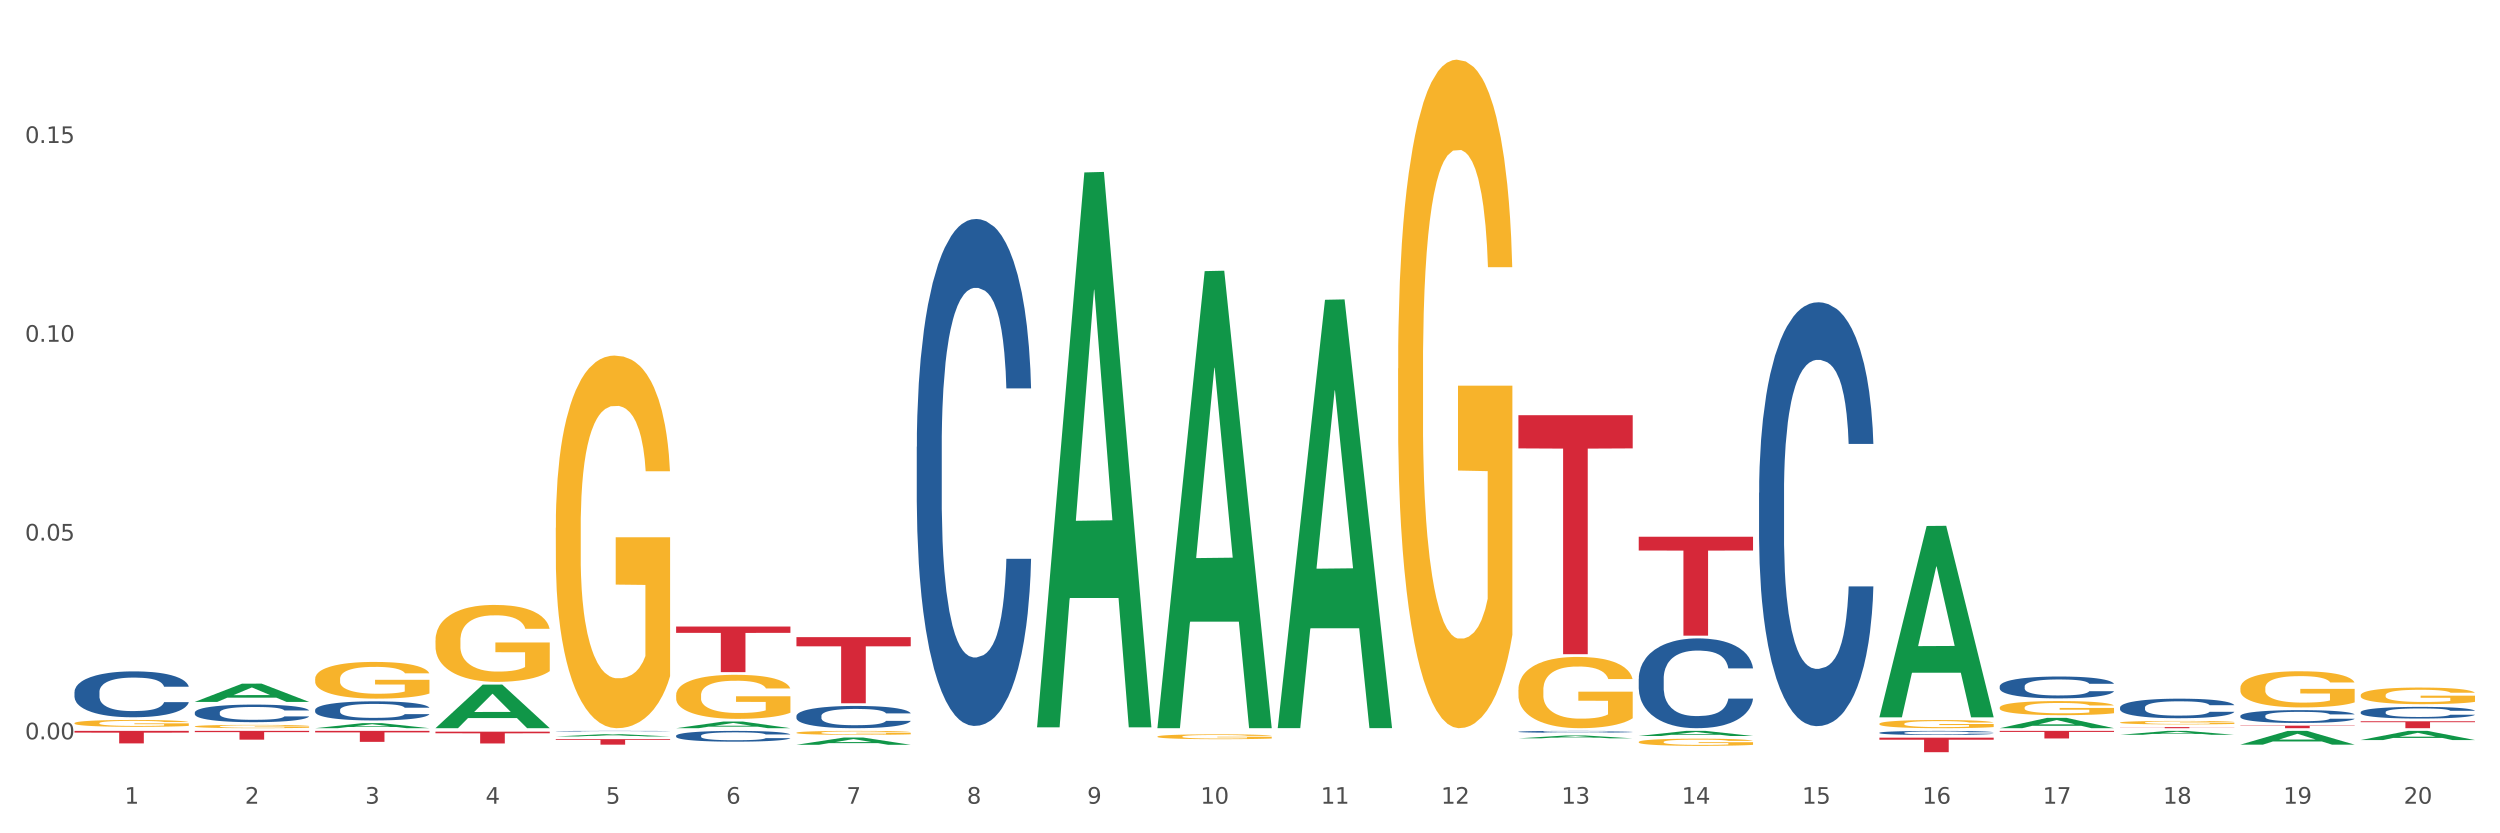 <?xml version="1.0" encoding="utf-8" standalone="no"?>
<!DOCTYPE svg PUBLIC "-//W3C//DTD SVG 1.1//EN"
  "http://www.w3.org/Graphics/SVG/1.1/DTD/svg11.dtd">
<svg xmlns:xlink="http://www.w3.org/1999/xlink" width="1080pt" height="360pt" viewBox="0 0 1080 360" xmlns="http://www.w3.org/2000/svg" version="1.1">
 <rect x="0" y="0" width="1080" height="360" fill="#333333" stroke="none"/>
 <defs>
  <style type="text/css">*{stroke-linejoin: round; stroke-linecap: butt}</style>
 </defs>
 <g id="figure_1">
  <g id="patch_1">
   <path d="M 0 360 
L 1080 360 
L 1080 0 
L 0 0 
z
" style="fill: #ffffff; stroke: #ffffff; stroke-linejoin: miter"/>
  </g>
  <g id="axes_1">
   <g id="matplotlib.axis_1">
    <g id="xtick_1">
     <g id="text_1">
      <!-- 1 -->
      <g style="fill: #4d4d4d" transform="translate(53.812 347.204) scale(0.096 -0.096)">
       <defs>
        <path id="DejaVuSans-31" d="M 794 531 
L 1825 531 
L 1825 4091 
L 703 3866 
L 703 4441 
L 1819 4666 
L 2450 4666 
L 2450 531 
L 3481 531 
L 3481 0 
L 794 0 
L 794 531 
z
" transform="scale(0.016)"/>
       </defs>
       <use xlink:href="#DejaVuSans-31"/>
      </g>
     </g>
    </g>
    <g id="xtick_2">
     <g id="text_2">
      <!-- 2 -->
      <g style="fill: #4d4d4d" transform="translate(105.793 347.204) scale(0.096 -0.096)">
       <defs>
        <path id="DejaVuSans-32" d="M 1228 531 
L 3431 531 
L 3431 0 
L 469 0 
L 469 531 
Q 828 903 1448 1529 
Q 2069 2156 2228 2338 
Q 2531 2678 2651 2914 
Q 2772 3150 2772 3378 
Q 2772 3750 2511 3984 
Q 2250 4219 1831 4219 
Q 1534 4219 1204 4116 
Q 875 4013 500 3803 
L 500 4441 
Q 881 4594 1212 4672 
Q 1544 4750 1819 4750 
Q 2544 4750 2975 4387 
Q 3406 4025 3406 3419 
Q 3406 3131 3298 2873 
Q 3191 2616 2906 2266 
Q 2828 2175 2409 1742 
Q 1991 1309 1228 531 
z
" transform="scale(0.016)"/>
       </defs>
       <use xlink:href="#DejaVuSans-32"/>
      </g>
     </g>
    </g>
    <g id="xtick_3">
     <g id="text_3">
      <!-- 3 -->
      <g style="fill: #4d4d4d" transform="translate(157.774 347.204) scale(0.096 -0.096)">
       <defs>
        <path id="DejaVuSans-33" d="M 2597 2516 
Q 3050 2419 3304 2112 
Q 3559 1806 3559 1356 
Q 3559 666 3084 287 
Q 2609 -91 1734 -91 
Q 1441 -91 1130 -33 
Q 819 25 488 141 
L 488 750 
Q 750 597 1062 519 
Q 1375 441 1716 441 
Q 2309 441 2620 675 
Q 2931 909 2931 1356 
Q 2931 1769 2642 2001 
Q 2353 2234 1838 2234 
L 1294 2234 
L 1294 2753 
L 1863 2753 
Q 2328 2753 2575 2939 
Q 2822 3125 2822 3475 
Q 2822 3834 2567 4026 
Q 2313 4219 1838 4219 
Q 1578 4219 1281 4162 
Q 984 4106 628 3988 
L 628 4550 
Q 988 4650 1302 4700 
Q 1616 4750 1894 4750 
Q 2613 4750 3031 4423 
Q 3450 4097 3450 3541 
Q 3450 3153 3228 2886 
Q 3006 2619 2597 2516 
z
" transform="scale(0.016)"/>
       </defs>
       <use xlink:href="#DejaVuSans-33"/>
      </g>
     </g>
    </g>
    <g id="xtick_4">
     <g id="text_4">
      <!-- 4 -->
      <g style="fill: #4d4d4d" transform="translate(209.756 347.204) scale(0.096 -0.096)">
       <defs>
        <path id="DejaVuSans-34" d="M 2419 4116 
L 825 1625 
L 2419 1625 
L 2419 4116 
z
M 2253 4666 
L 3047 4666 
L 3047 1625 
L 3713 1625 
L 3713 1100 
L 3047 1100 
L 3047 0 
L 2419 0 
L 2419 1100 
L 313 1100 
L 313 1709 
L 2253 4666 
z
" transform="scale(0.016)"/>
       </defs>
       <use xlink:href="#DejaVuSans-34"/>
      </g>
     </g>
    </g>
    <g id="xtick_5">
     <g id="text_5">
      <!-- 5 -->
      <g style="fill: #4d4d4d" transform="translate(261.737 347.204) scale(0.096 -0.096)">
       <defs>
        <path id="DejaVuSans-35" d="M 691 4666 
L 3169 4666 
L 3169 4134 
L 1269 4134 
L 1269 2991 
Q 1406 3038 1543 3061 
Q 1681 3084 1819 3084 
Q 2600 3084 3056 2656 
Q 3513 2228 3513 1497 
Q 3513 744 3044 326 
Q 2575 -91 1722 -91 
Q 1428 -91 1123 -41 
Q 819 9 494 109 
L 494 744 
Q 775 591 1075 516 
Q 1375 441 1709 441 
Q 2250 441 2565 725 
Q 2881 1009 2881 1497 
Q 2881 1984 2565 2268 
Q 2250 2553 1709 2553 
Q 1456 2553 1204 2497 
Q 953 2441 691 2322 
L 691 4666 
z
" transform="scale(0.016)"/>
       </defs>
       <use xlink:href="#DejaVuSans-35"/>
      </g>
     </g>
    </g>
    <g id="xtick_6">
     <g id="text_6">
      <!-- 6 -->
      <g style="fill: #4d4d4d" transform="translate(313.718 347.204) scale(0.096 -0.096)">
       <defs>
        <path id="DejaVuSans-36" d="M 2113 2584 
Q 1688 2584 1439 2293 
Q 1191 2003 1191 1497 
Q 1191 994 1439 701 
Q 1688 409 2113 409 
Q 2538 409 2786 701 
Q 3034 994 3034 1497 
Q 3034 2003 2786 2293 
Q 2538 2584 2113 2584 
z
M 3366 4563 
L 3366 3988 
Q 3128 4100 2886 4159 
Q 2644 4219 2406 4219 
Q 1781 4219 1451 3797 
Q 1122 3375 1075 2522 
Q 1259 2794 1537 2939 
Q 1816 3084 2150 3084 
Q 2853 3084 3261 2657 
Q 3669 2231 3669 1497 
Q 3669 778 3244 343 
Q 2819 -91 2113 -91 
Q 1303 -91 875 529 
Q 447 1150 447 2328 
Q 447 3434 972 4092 
Q 1497 4750 2381 4750 
Q 2619 4750 2861 4703 
Q 3103 4656 3366 4563 
z
" transform="scale(0.016)"/>
       </defs>
       <use xlink:href="#DejaVuSans-36"/>
      </g>
     </g>
    </g>
    <g id="xtick_7">
     <g id="text_7">
      <!-- 7 -->
      <g style="fill: #4d4d4d" transform="translate(365.699 347.204) scale(0.096 -0.096)">
       <defs>
        <path id="DejaVuSans-37" d="M 525 4666 
L 3525 4666 
L 3525 4397 
L 1831 0 
L 1172 0 
L 2766 4134 
L 525 4134 
L 525 4666 
z
" transform="scale(0.016)"/>
       </defs>
       <use xlink:href="#DejaVuSans-37"/>
      </g>
     </g>
    </g>
    <g id="xtick_8">
     <g id="text_8">
      <!-- 8 -->
      <g style="fill: #4d4d4d" transform="translate(417.68 347.204) scale(0.096 -0.096)">
       <defs>
        <path id="DejaVuSans-38" d="M 2034 2216 
Q 1584 2216 1326 1975 
Q 1069 1734 1069 1313 
Q 1069 891 1326 650 
Q 1584 409 2034 409 
Q 2484 409 2743 651 
Q 3003 894 3003 1313 
Q 3003 1734 2745 1975 
Q 2488 2216 2034 2216 
z
M 1403 2484 
Q 997 2584 770 2862 
Q 544 3141 544 3541 
Q 544 4100 942 4425 
Q 1341 4750 2034 4750 
Q 2731 4750 3128 4425 
Q 3525 4100 3525 3541 
Q 3525 3141 3298 2862 
Q 3072 2584 2669 2484 
Q 3125 2378 3379 2068 
Q 3634 1759 3634 1313 
Q 3634 634 3220 271 
Q 2806 -91 2034 -91 
Q 1263 -91 848 271 
Q 434 634 434 1313 
Q 434 1759 690 2068 
Q 947 2378 1403 2484 
z
M 1172 3481 
Q 1172 3119 1398 2916 
Q 1625 2713 2034 2713 
Q 2441 2713 2670 2916 
Q 2900 3119 2900 3481 
Q 2900 3844 2670 4047 
Q 2441 4250 2034 4250 
Q 1625 4250 1398 4047 
Q 1172 3844 1172 3481 
z
" transform="scale(0.016)"/>
       </defs>
       <use xlink:href="#DejaVuSans-38"/>
      </g>
     </g>
    </g>
    <g id="xtick_9">
     <g id="text_9">
      <!-- 9 -->
      <g style="fill: #4d4d4d" transform="translate(469.662 347.204) scale(0.096 -0.096)">
       <defs>
        <path id="DejaVuSans-39" d="M 703 97 
L 703 672 
Q 941 559 1184 500 
Q 1428 441 1663 441 
Q 2288 441 2617 861 
Q 2947 1281 2994 2138 
Q 2813 1869 2534 1725 
Q 2256 1581 1919 1581 
Q 1219 1581 811 2004 
Q 403 2428 403 3163 
Q 403 3881 828 4315 
Q 1253 4750 1959 4750 
Q 2769 4750 3195 4129 
Q 3622 3509 3622 2328 
Q 3622 1225 3098 567 
Q 2575 -91 1691 -91 
Q 1453 -91 1209 -44 
Q 966 3 703 97 
z
M 1959 2075 
Q 2384 2075 2632 2365 
Q 2881 2656 2881 3163 
Q 2881 3666 2632 3958 
Q 2384 4250 1959 4250 
Q 1534 4250 1286 3958 
Q 1038 3666 1038 3163 
Q 1038 2656 1286 2365 
Q 1534 2075 1959 2075 
z
" transform="scale(0.016)"/>
       </defs>
       <use xlink:href="#DejaVuSans-39"/>
      </g>
     </g>
    </g>
    <g id="xtick_10">
     <g id="text_10">
      <!-- 10 -->
      <g style="fill: #4d4d4d" transform="translate(518.589 347.204) scale(0.096 -0.096)">
       <defs>
        <path id="DejaVuSans-30" d="M 2034 4250 
Q 1547 4250 1301 3770 
Q 1056 3291 1056 2328 
Q 1056 1369 1301 889 
Q 1547 409 2034 409 
Q 2525 409 2770 889 
Q 3016 1369 3016 2328 
Q 3016 3291 2770 3770 
Q 2525 4250 2034 4250 
z
M 2034 4750 
Q 2819 4750 3233 4129 
Q 3647 3509 3647 2328 
Q 3647 1150 3233 529 
Q 2819 -91 2034 -91 
Q 1250 -91 836 529 
Q 422 1150 422 2328 
Q 422 3509 836 4129 
Q 1250 4750 2034 4750 
z
" transform="scale(0.016)"/>
       </defs>
       <use xlink:href="#DejaVuSans-31"/>
       <use xlink:href="#DejaVuSans-30" transform="translate(63.623 0)"/>
      </g>
     </g>
    </g>
    <g id="xtick_11">
     <g id="text_11">
      <!-- 11 -->
      <g style="fill: #4d4d4d" transform="translate(570.57 347.204) scale(0.096 -0.096)">
       <use xlink:href="#DejaVuSans-31"/>
       <use xlink:href="#DejaVuSans-31" transform="translate(63.623 0)"/>
      </g>
     </g>
    </g>
    <g id="xtick_12">
     <g id="text_12">
      <!-- 12 -->
      <g style="fill: #4d4d4d" transform="translate(622.551 347.204) scale(0.096 -0.096)">
       <use xlink:href="#DejaVuSans-31"/>
       <use xlink:href="#DejaVuSans-32" transform="translate(63.623 0)"/>
      </g>
     </g>
    </g>
    <g id="xtick_13">
     <g id="text_13">
      <!-- 13 -->
      <g style="fill: #4d4d4d" transform="translate(674.533 347.204) scale(0.096 -0.096)">
       <use xlink:href="#DejaVuSans-31"/>
       <use xlink:href="#DejaVuSans-33" transform="translate(63.623 0)"/>
      </g>
     </g>
    </g>
    <g id="xtick_14">
     <g id="text_14">
      <!-- 14 -->
      <g style="fill: #4d4d4d" transform="translate(726.514 347.204) scale(0.096 -0.096)">
       <use xlink:href="#DejaVuSans-31"/>
       <use xlink:href="#DejaVuSans-34" transform="translate(63.623 0)"/>
      </g>
     </g>
    </g>
    <g id="xtick_15">
     <g id="text_15">
      <!-- 15 -->
      <g style="fill: #4d4d4d" transform="translate(778.495 347.204) scale(0.096 -0.096)">
       <use xlink:href="#DejaVuSans-31"/>
       <use xlink:href="#DejaVuSans-35" transform="translate(63.623 0)"/>
      </g>
     </g>
    </g>
    <g id="xtick_16">
     <g id="text_16">
      <!-- 16 -->
      <g style="fill: #4d4d4d" transform="translate(830.476 347.204) scale(0.096 -0.096)">
       <use xlink:href="#DejaVuSans-31"/>
       <use xlink:href="#DejaVuSans-36" transform="translate(63.623 0)"/>
      </g>
     </g>
    </g>
    <g id="xtick_17">
     <g id="text_17">
      <!-- 17 -->
      <g style="fill: #4d4d4d" transform="translate(882.457 347.204) scale(0.096 -0.096)">
       <use xlink:href="#DejaVuSans-31"/>
       <use xlink:href="#DejaVuSans-37" transform="translate(63.623 0)"/>
      </g>
     </g>
    </g>
    <g id="xtick_18">
     <g id="text_18">
      <!-- 18 -->
      <g style="fill: #4d4d4d" transform="translate(934.439 347.204) scale(0.096 -0.096)">
       <use xlink:href="#DejaVuSans-31"/>
       <use xlink:href="#DejaVuSans-38" transform="translate(63.623 0)"/>
      </g>
     </g>
    </g>
    <g id="xtick_19">
     <g id="text_19">
      <!-- 19 -->
      <g style="fill: #4d4d4d" transform="translate(986.42 347.204) scale(0.096 -0.096)">
       <use xlink:href="#DejaVuSans-31"/>
       <use xlink:href="#DejaVuSans-39" transform="translate(63.623 0)"/>
      </g>
     </g>
    </g>
    <g id="xtick_20">
     <g id="text_20">
      <!-- 20 -->
      <g style="fill: #4d4d4d" transform="translate(1038.401 347.204) scale(0.096 -0.096)">
       <use xlink:href="#DejaVuSans-32"/>
       <use xlink:href="#DejaVuSans-30" transform="translate(63.623 0)"/>
      </g>
     </g>
    </g>
    <g id="xtick_21"/>
    <g id="xtick_22"/>
    <g id="xtick_23"/>
    <g id="xtick_24"/>
    <g id="xtick_25"/>
    <g id="xtick_26"/>
    <g id="xtick_27"/>
    <g id="xtick_28"/>
    <g id="xtick_29"/>
    <g id="xtick_30"/>
    <g id="xtick_31"/>
    <g id="xtick_32"/>
    <g id="xtick_33"/>
    <g id="xtick_34"/>
    <g id="xtick_35"/>
    <g id="xtick_36"/>
    <g id="xtick_37"/>
    <g id="xtick_38"/>
    <g id="xtick_39"/>
   </g>
   <g id="matplotlib.axis_2">
    <g id="ytick_1">
     <g id="text_21">
      <!-- 0.00 -->
      <g style="fill: #4d4d4d" transform="translate(10.8 319.392) scale(0.096 -0.096)">
       <defs>
        <path id="DejaVuSans-2e" d="M 684 794 
L 1344 794 
L 1344 0 
L 684 0 
L 684 794 
z
" transform="scale(0.016)"/>
       </defs>
       <use xlink:href="#DejaVuSans-30"/>
       <use xlink:href="#DejaVuSans-2e" transform="translate(63.623 0)"/>
       <use xlink:href="#DejaVuSans-30" transform="translate(95.41 0)"/>
       <use xlink:href="#DejaVuSans-30" transform="translate(159.033 0)"/>
      </g>
     </g>
    </g>
    <g id="ytick_2">
     <g id="text_22">
      <!-- 0.05 -->
      <g style="fill: #4d4d4d" transform="translate(10.8 233.518) scale(0.096 -0.096)">
       <use xlink:href="#DejaVuSans-30"/>
       <use xlink:href="#DejaVuSans-2e" transform="translate(63.623 0)"/>
       <use xlink:href="#DejaVuSans-30" transform="translate(95.41 0)"/>
       <use xlink:href="#DejaVuSans-35" transform="translate(159.033 0)"/>
      </g>
     </g>
    </g>
    <g id="ytick_3">
     <g id="text_23">
      <!-- 0.10 -->
      <g style="fill: #4d4d4d" transform="translate(10.8 147.644) scale(0.096 -0.096)">
       <use xlink:href="#DejaVuSans-30"/>
       <use xlink:href="#DejaVuSans-2e" transform="translate(63.623 0)"/>
       <use xlink:href="#DejaVuSans-31" transform="translate(95.41 0)"/>
       <use xlink:href="#DejaVuSans-30" transform="translate(159.033 0)"/>
      </g>
     </g>
    </g>
    <g id="ytick_4">
     <g id="text_24">
      <!-- 0.15 -->
      <g style="fill: #4d4d4d" transform="translate(10.8 61.771) scale(0.096 -0.096)">
       <use xlink:href="#DejaVuSans-30"/>
       <use xlink:href="#DejaVuSans-2e" transform="translate(63.623 0)"/>
       <use xlink:href="#DejaVuSans-31" transform="translate(95.41 0)"/>
       <use xlink:href="#DejaVuSans-35" transform="translate(159.033 0)"/>
      </g>
     </g>
    </g>
    <g id="ytick_5"/>
    <g id="ytick_6"/>
    <g id="ytick_7"/>
    <g id="ytick_8"/>
   </g>
   <g id="PolyCollection_1">
    <path d="M 84.156 303.206 
L 84.207 303.199 
L 104.571 295.335 
L 113.022 295.328 
L 133.538 303.221 
L 123.764 303.221 
L 119.335 301.383 
L 98.309 301.383 
L 98.156 301.413 
L 93.88 303.221 
L 84.156 303.221 
L 84.156 303.206 
L 100.956 300.286 
L 116.687 300.279 
L 108.898 297.01 
L 108.796 296.995 
L 108.695 297.017 
L 100.905 300.279 
L 100.956 300.286 
L 84.156 303.206 
z
" clip-path="url(#pe3442f7795)" style="fill: #109648"/>
    <path d="M 136.137 314.581 
L 136.188 314.578 
L 156.552 312.397 
L 165.003 312.395 
L 185.52 314.585 
L 175.745 314.585 
L 171.316 314.075 
L 150.29 314.075 
L 150.137 314.083 
L 145.861 314.585 
L 136.137 314.585 
L 136.137 314.581 
L 152.938 313.771 
L 168.669 313.769 
L 160.879 312.862 
L 160.778 312.858 
L 160.676 312.864 
L 152.887 313.769 
L 152.938 313.771 
L 136.137 314.581 
z
" clip-path="url(#pe3442f7795)" style="fill: #109648"/>
    <path d="M 188.119 314.549 
L 188.17 314.532 
L 208.533 295.748 
L 216.984 295.731 
L 237.501 314.585 
L 227.726 314.585 
L 223.297 310.194 
L 202.271 310.194 
L 202.119 310.265 
L 197.842 314.585 
L 188.119 314.585 
L 188.119 314.549 
L 204.919 307.574 
L 220.65 307.556 
L 212.861 299.749 
L 212.759 299.714 
L 212.657 299.767 
L 204.868 307.556 
L 204.919 307.574 
L 188.119 314.549 
z
" clip-path="url(#pe3442f7795)" style="fill: #109648"/>
    <path d="M 240.1 318.154 
L 240.151 318.153 
L 260.514 317.183 
L 268.965 317.183 
L 289.482 318.155 
L 279.707 318.155 
L 275.278 317.929 
L 254.253 317.929 
L 254.1 317.933 
L 249.824 318.155 
L 240.1 318.155 
L 240.1 318.154 
L 256.9 317.794 
L 272.631 317.793 
L 264.842 317.39 
L 264.74 317.388 
L 264.638 317.391 
L 256.849 317.793 
L 256.9 317.794 
L 240.1 318.154 
z
" clip-path="url(#pe3442f7795)" style="fill: #109648"/>
    <path d="M 292.081 314.579 
L 292.132 314.577 
L 312.496 311.711 
L 320.947 311.709 
L 341.463 314.585 
L 331.689 314.585 
L 327.259 313.915 
L 306.234 313.915 
L 306.081 313.926 
L 301.805 314.585 
L 292.081 314.585 
L 292.081 314.579 
L 308.881 313.515 
L 324.612 313.513 
L 316.823 312.322 
L 316.721 312.316 
L 316.619 312.324 
L 308.83 313.513 
L 308.881 313.515 
L 292.081 314.579 
z
" clip-path="url(#pe3442f7795)" style="fill: #109648"/>
    <path d="M 344.062 321.746 
L 344.113 321.743 
L 364.477 318.624 
L 372.928 318.621 
L 393.444 321.752 
L 383.67 321.752 
L 379.241 321.023 
L 358.215 321.023 
L 358.062 321.035 
L 353.786 321.752 
L 344.062 321.752 
L 344.062 321.746 
L 360.862 320.588 
L 376.593 320.585 
L 368.804 319.289 
L 368.702 319.283 
L 368.601 319.292 
L 360.811 320.585 
L 360.862 320.588 
L 344.062 321.746 
z
" clip-path="url(#pe3442f7795)" style="fill: #109648"/>
    <path d="M 448.025 313.745 
L 448.076 313.519 
L 468.439 74.489 
L 476.89 74.263 
L 497.407 314.195 
L 487.632 314.195 
L 483.203 258.324 
L 462.177 258.324 
L 462.025 259.225 
L 457.748 314.195 
L 448.025 314.195 
L 448.025 313.745 
L 464.825 224.981 
L 480.556 224.756 
L 472.767 125.404 
L 472.665 124.953 
L 472.563 125.629 
L 464.774 224.756 
L 464.825 224.981 
L 448.025 313.745 
z
" clip-path="url(#pe3442f7795)" style="fill: #109648"/>
    <path d="M 707.931 231.881 
L 757.313 231.881 
L 757.313 237.82 
L 737.888 237.86 
L 737.888 274.622 
L 727.239 274.622 
L 727.239 237.86 
L 707.931 237.82 
L 707.931 231.921 
L 707.931 231.881 
z
" clip-path="url(#pe3442f7795)" style="fill: #d62839"/>
    <path d="M 811.893 318.681 
L 861.275 318.681 
L 861.275 319.552 
L 841.85 319.558 
L 841.85 324.95 
L 831.201 324.95 
L 831.201 319.558 
L 811.893 319.552 
L 811.893 318.687 
L 811.893 318.681 
z
" clip-path="url(#pe3442f7795)" style="fill: #d62839"/>
    <path d="M 967.837 313.483 
L 1017.219 313.483 
L 1017.219 313.636 
L 997.794 313.637 
L 997.794 314.585 
L 987.145 314.585 
L 987.145 313.637 
L 967.837 313.636 
L 967.837 313.484 
L 967.837 313.483 
z
" clip-path="url(#pe3442f7795)" style="fill: #d62839"/>
    <path d="M 655.949 179.356 
L 705.332 179.356 
L 705.332 193.707 
L 685.906 193.804 
L 685.906 282.624 
L 675.258 282.624 
L 675.258 193.804 
L 655.949 193.707 
L 655.949 179.453 
L 655.949 179.356 
z
" clip-path="url(#pe3442f7795)" style="fill: #d62839"/>
    <path d="M 344.062 275.23 
L 393.444 275.23 
L 393.444 279.2 
L 374.019 279.227 
L 374.019 303.801 
L 363.37 303.801 
L 363.37 279.227 
L 344.062 279.2 
L 344.062 275.256 
L 344.062 275.23 
z
" clip-path="url(#pe3442f7795)" style="fill: #d62839"/>
    <path d="M 1019.818 311.577 
L 1069.2 311.577 
L 1069.2 311.995 
L 1049.775 311.997 
L 1049.775 314.585 
L 1039.126 314.585 
L 1039.126 311.997 
L 1019.818 311.995 
L 1019.818 311.579 
L 1019.818 311.577 
z
" clip-path="url(#pe3442f7795)" style="fill: #d62839"/>
    <path d="M 863.874 315.745 
L 913.256 315.745 
L 913.256 316.2 
L 893.831 316.203 
L 893.831 319.024 
L 883.182 319.024 
L 883.182 316.203 
L 863.874 316.2 
L 863.874 315.748 
L 863.874 315.745 
z
" clip-path="url(#pe3442f7795)" style="fill: #d62839"/>
    <path d="M 915.855 314.102 
L 965.238 314.102 
L 965.238 314.169 
L 945.812 314.169 
L 945.812 314.585 
L 935.164 314.585 
L 935.164 314.169 
L 915.855 314.169 
L 915.855 314.102 
L 915.855 314.102 
z
" clip-path="url(#pe3442f7795)" style="fill: #d62839"/>
    <path d="M 967.837 321.681 
L 967.888 321.675 
L 988.251 315.75 
L 996.702 315.745 
L 1017.219 321.692 
L 1007.444 321.692 
L 1003.015 320.307 
L 981.989 320.307 
L 981.837 320.33 
L 977.56 321.692 
L 967.837 321.692 
L 967.837 321.681 
L 984.637 319.481 
L 1000.368 319.475 
L 992.579 317.012 
L 992.477 317.001 
L 992.375 317.018 
L 984.586 319.475 
L 984.637 319.481 
L 967.837 321.681 
z
" clip-path="url(#pe3442f7795)" style="fill: #109648"/>
    <path d="M 500.006 314.214 
L 500.057 314.028 
L 520.421 117.128 
L 528.871 116.942 
L 549.388 314.585 
L 539.613 314.585 
L 535.184 268.561 
L 514.159 268.561 
L 514.006 269.303 
L 509.73 314.585 
L 500.006 314.585 
L 500.006 314.214 
L 516.806 241.095 
L 532.537 240.91 
L 524.748 159.069 
L 524.646 158.698 
L 524.544 159.255 
L 516.755 240.91 
L 516.806 241.095 
L 500.006 314.214 
z
" clip-path="url(#pe3442f7795)" style="fill: #109648"/>
    <path d="M 811.893 309.735 
L 811.944 309.658 
L 832.308 227.224 
L 840.759 227.146 
L 861.275 309.891 
L 851.501 309.891 
L 847.071 290.622 
L 826.046 290.622 
L 825.893 290.933 
L 821.617 309.891 
L 811.893 309.891 
L 811.893 309.735 
L 828.693 279.124 
L 844.424 279.046 
L 836.635 244.783 
L 836.533 244.627 
L 836.431 244.861 
L 828.642 279.046 
L 828.693 279.124 
L 811.893 309.735 
z
" clip-path="url(#pe3442f7795)" style="fill: #109648"/>
    <path d="M 707.931 317.941 
L 707.982 317.939 
L 728.345 315.747 
L 736.796 315.745 
L 757.313 317.945 
L 747.538 317.945 
L 743.109 317.433 
L 722.083 317.433 
L 721.931 317.441 
L 717.654 317.945 
L 707.931 317.945 
L 707.931 317.941 
L 724.731 317.127 
L 740.462 317.125 
L 732.673 316.214 
L 732.571 316.209 
L 732.469 316.216 
L 724.68 317.125 
L 724.731 317.127 
L 707.931 317.941 
z
" clip-path="url(#pe3442f7795)" style="fill: #109648"/>
    <path d="M 551.987 314.193 
L 552.038 314.02 
L 572.402 129.508 
L 580.853 129.334 
L 601.369 314.541 
L 591.595 314.541 
L 587.165 271.413 
L 566.14 271.413 
L 565.987 272.109 
L 561.711 314.541 
L 551.987 314.541 
L 551.987 314.193 
L 568.787 245.676 
L 584.518 245.502 
L 576.729 168.81 
L 576.627 168.462 
L 576.525 168.984 
L 568.736 245.502 
L 568.787 245.676 
L 551.987 314.193 
z
" clip-path="url(#pe3442f7795)" style="fill: #109648"/>
    <path d="M 863.874 314.576 
L 863.925 314.572 
L 884.289 310.123 
L 892.74 310.119 
L 913.256 314.585 
L 903.482 314.585 
L 899.053 313.545 
L 878.027 313.545 
L 877.874 313.562 
L 873.598 314.585 
L 863.874 314.585 
L 863.874 314.576 
L 880.674 312.924 
L 896.405 312.92 
L 888.616 311.071 
L 888.514 311.063 
L 888.413 311.075 
L 880.623 312.92 
L 880.674 312.924 
L 863.874 314.576 
z
" clip-path="url(#pe3442f7795)" style="fill: #109648"/>
    <path d="M 707.931 320.539 
L 707.989 320.536 
L 707.989 320.434 
L 708.106 320.346 
L 708.689 320.133 
L 709.563 319.958 
L 710.204 319.864 
L 710.846 319.788 
L 711.604 319.711 
L 712.537 319.632 
L 714.227 319.516 
L 715.277 319.456 
L 716.559 319.394 
L 718.891 319.303 
L 720.582 319.252 
L 722.331 319.21 
L 725.188 319.159 
L 727.054 319.136 
L 729.036 319.119 
L 731.427 319.108 
L 733.234 319.105 
L 737.198 319.113 
L 740.58 319.139 
L 742.212 319.159 
L 744.311 319.193 
L 745.419 319.215 
L 747.226 319.261 
L 749.092 319.32 
L 750.375 319.371 
L 752.299 319.468 
L 753.756 319.564 
L 755.097 319.683 
L 755.797 319.765 
L 756.322 319.842 
L 756.788 319.929 
L 757.254 320.068 
L 746.76 320.068 
L 746.352 319.969 
L 745.711 319.876 
L 744.778 319.785 
L 743.962 319.728 
L 742.562 319.657 
L 741.28 319.612 
L 739.939 319.578 
L 738.306 319.55 
L 737.024 319.536 
L 735.216 319.524 
L 731.66 319.527 
L 729.269 319.55 
L 727.637 319.578 
L 726.587 319.604 
L 725.655 319.632 
L 724.605 319.672 
L 723.381 319.731 
L 722.506 319.785 
L 721.632 319.853 
L 720.932 319.921 
L 720.291 320 
L 719.766 320.085 
L 719.358 320.173 
L 719.008 320.281 
L 718.717 320.459 
L 718.717 320.848 
L 718.833 320.935 
L 719.125 321.052 
L 719.475 321.139 
L 720.058 321.244 
L 720.582 321.315 
L 721.573 321.417 
L 722.681 321.502 
L 723.556 321.556 
L 724.43 321.601 
L 725.946 321.664 
L 727.637 321.715 
L 729.094 321.746 
L 731.077 321.774 
L 732.418 321.785 
L 733.584 321.791 
L 736.441 321.791 
L 738.481 321.783 
L 740.755 321.763 
L 742.504 321.737 
L 743.962 321.706 
L 745.594 321.655 
L 746.643 321.607 
L 746.643 321.015 
L 733.817 321.012 
L 733.817 320.618 
L 757.313 320.618 
L 757.313 321.774 
L 756.322 321.834 
L 755.214 321.888 
L 754.048 321.936 
L 752.299 321.995 
L 750.2 322.052 
L 748.334 322.092 
L 746.352 322.126 
L 744.02 322.157 
L 740.988 322.185 
L 739.122 322.196 
L 736.79 322.205 
L 734.05 322.208 
L 731.66 322.202 
L 729.328 322.188 
L 726.879 322.162 
L 724.489 322.126 
L 722.681 322.089 
L 720.874 322.043 
L 718.95 321.984 
L 717.434 321.927 
L 716.268 321.876 
L 714.985 321.811 
L 713.586 321.726 
L 712.537 321.649 
L 711.604 321.57 
L 710.613 321.468 
L 709.913 321.38 
L 709.213 321.27 
L 708.805 321.188 
L 708.339 321.06 
L 707.989 320.882 
L 707.931 320.539 
z
" clip-path="url(#pe3442f7795)" style="fill: #f7b32b"/>
    <path d="M 967.837 309.267 
L 967.895 309.261 
L 967.895 309.12 
L 968.07 308.927 
L 968.712 308.572 
L 969.529 308.304 
L 970.93 307.989 
L 971.689 307.858 
L 972.681 307.711 
L 974.724 307.472 
L 977.059 307.27 
L 978.694 307.158 
L 979.92 307.087 
L 982.663 306.961 
L 984.239 306.905 
L 985.873 306.859 
L 987.274 306.829 
L 989.609 306.793 
L 991.477 306.778 
L 993.637 306.773 
L 995.446 306.778 
L 997.84 306.798 
L 1001.342 306.859 
L 1002.684 306.895 
L 1004.494 306.955 
L 1006.362 307.037 
L 1007.879 307.118 
L 1009.631 307.234 
L 1011.44 307.386 
L 1013.191 307.579 
L 1014.417 307.756 
L 1015.409 307.944 
L 1016.285 308.172 
L 1016.927 308.42 
L 1017.219 308.628 
L 1006.537 308.628 
L 1006.245 308.44 
L 1005.661 308.238 
L 1005.078 308.101 
L 1004.435 307.989 
L 1003.443 307.863 
L 1002.568 307.782 
L 1001.108 307.685 
L 999.766 307.624 
L 998.657 307.589 
L 997.314 307.559 
L 994.454 307.528 
L 992.411 307.528 
L 991.127 307.538 
L 989.551 307.564 
L 988.208 307.599 
L 986.632 307.66 
L 985.406 307.726 
L 984.181 307.812 
L 983.48 307.873 
L 982.429 307.984 
L 981.729 308.076 
L 980.795 308.233 
L 980.27 308.344 
L 979.336 308.633 
L 978.927 308.846 
L 978.752 308.993 
L 978.635 309.155 
L 978.635 309.946 
L 978.986 310.3 
L 979.277 310.453 
L 979.744 310.625 
L 980.62 310.848 
L 981.904 311.066 
L 983.247 311.223 
L 984.356 311.319 
L 985.406 311.39 
L 986.457 311.446 
L 987.741 311.497 
L 988.792 311.527 
L 990.368 311.557 
L 992.236 311.573 
L 993.695 311.573 
L 996.672 311.547 
L 998.015 311.522 
L 999.299 311.486 
L 1000.7 311.431 
L 1001.809 311.37 
L 1002.451 311.324 
L 1003.502 311.228 
L 1004.319 311.127 
L 1005.019 311.01 
L 1005.486 310.909 
L 1006.012 310.757 
L 1006.42 310.584 
L 1006.537 310.493 
L 1017.219 310.493 
L 1016.985 310.676 
L 1016.577 310.853 
L 1015.76 311.091 
L 1015.117 311.228 
L 1014.125 311.395 
L 1013.074 311.537 
L 1011.615 311.694 
L 1010.273 311.811 
L 1008.872 311.912 
L 1007.354 312.003 
L 1004.611 312.13 
L 1003.618 312.166 
L 1001.517 312.226 
L 999.883 312.262 
L 997.489 312.297 
L 995.038 312.318 
L 992.469 312.323 
L 990.193 312.313 
L 987.683 312.282 
L 986.107 312.252 
L 984.356 312.206 
L 982.313 312.135 
L 980.386 312.049 
L 978.577 311.948 
L 976.884 311.831 
L 975.308 311.699 
L 973.265 311.481 
L 971.748 311.269 
L 970.638 311.071 
L 969.88 310.904 
L 969.121 310.691 
L 968.712 310.544 
L 968.07 310.189 
L 967.837 309.86 
L 967.837 309.267 
z
" clip-path="url(#pe3442f7795)" style="fill: #255c99"/>
    <path d="M 1019.818 307.635 
L 1019.876 307.63 
L 1019.876 307.501 
L 1020.051 307.325 
L 1020.693 307.002 
L 1021.511 306.758 
L 1022.912 306.472 
L 1023.67 306.352 
L 1024.663 306.218 
L 1026.706 306.001 
L 1029.041 305.817 
L 1030.675 305.715 
L 1031.901 305.651 
L 1034.644 305.535 
L 1036.22 305.485 
L 1037.855 305.443 
L 1039.256 305.415 
L 1041.59 305.383 
L 1043.458 305.369 
L 1045.618 305.365 
L 1047.427 305.369 
L 1049.821 305.388 
L 1053.323 305.443 
L 1054.666 305.475 
L 1056.475 305.531 
L 1058.343 305.605 
L 1059.861 305.678 
L 1061.612 305.784 
L 1063.421 305.923 
L 1065.172 306.098 
L 1066.398 306.26 
L 1067.39 306.43 
L 1068.266 306.638 
L 1068.908 306.864 
L 1069.2 307.053 
L 1058.518 307.053 
L 1058.226 306.883 
L 1057.642 306.698 
L 1057.059 306.573 
L 1056.417 306.472 
L 1055.424 306.357 
L 1054.549 306.283 
L 1053.09 306.195 
L 1051.747 306.14 
L 1050.638 306.107 
L 1049.295 306.08 
L 1046.435 306.052 
L 1044.392 306.052 
L 1043.108 306.061 
L 1041.532 306.084 
L 1040.189 306.117 
L 1038.613 306.172 
L 1037.388 306.232 
L 1036.162 306.31 
L 1035.461 306.366 
L 1034.411 306.467 
L 1033.71 306.55 
L 1032.776 306.693 
L 1032.251 306.795 
L 1031.317 307.058 
L 1030.908 307.252 
L 1030.733 307.385 
L 1030.617 307.533 
L 1030.617 308.253 
L 1030.967 308.576 
L 1031.259 308.714 
L 1031.726 308.871 
L 1032.601 309.074 
L 1033.885 309.272 
L 1035.228 309.415 
L 1036.337 309.503 
L 1037.388 309.568 
L 1038.438 309.618 
L 1039.722 309.665 
L 1040.773 309.692 
L 1042.349 309.72 
L 1044.217 309.734 
L 1045.676 309.734 
L 1048.653 309.711 
L 1049.996 309.688 
L 1051.28 309.655 
L 1052.681 309.605 
L 1053.79 309.549 
L 1054.432 309.508 
L 1055.483 309.42 
L 1056.3 309.328 
L 1057 309.222 
L 1057.467 309.129 
L 1057.993 308.991 
L 1058.401 308.834 
L 1058.518 308.751 
L 1069.2 308.751 
L 1068.967 308.917 
L 1068.558 309.079 
L 1067.741 309.295 
L 1067.099 309.42 
L 1066.106 309.572 
L 1065.056 309.701 
L 1063.596 309.844 
L 1062.254 309.951 
L 1060.853 310.043 
L 1059.335 310.126 
L 1056.592 310.241 
L 1055.599 310.274 
L 1053.498 310.329 
L 1051.864 310.361 
L 1049.47 310.394 
L 1047.019 310.412 
L 1044.451 310.417 
L 1042.174 310.407 
L 1039.664 310.38 
L 1038.088 310.352 
L 1036.337 310.31 
L 1034.294 310.246 
L 1032.368 310.167 
L 1030.558 310.075 
L 1028.865 309.969 
L 1027.289 309.849 
L 1025.246 309.651 
L 1023.729 309.457 
L 1022.62 309.277 
L 1021.861 309.125 
L 1021.102 308.931 
L 1020.693 308.797 
L 1020.051 308.474 
L 1019.818 308.174 
L 1019.818 307.635 
z
" clip-path="url(#pe3442f7795)" style="fill: #255c99"/>
    <path d="M 811.893 316.543 
L 811.951 316.541 
L 811.951 316.496 
L 812.127 316.434 
L 812.769 316.32 
L 813.586 316.235 
L 814.987 316.134 
L 815.746 316.092 
L 816.738 316.045 
L 818.781 315.968 
L 821.116 315.904 
L 822.75 315.868 
L 823.976 315.845 
L 826.719 315.805 
L 828.295 315.787 
L 829.93 315.772 
L 831.331 315.762 
L 833.666 315.751 
L 835.533 315.746 
L 837.693 315.745 
L 839.503 315.746 
L 841.896 315.753 
L 845.398 315.772 
L 846.741 315.784 
L 848.55 315.803 
L 850.418 315.829 
L 851.936 315.855 
L 853.687 315.892 
L 855.496 315.941 
L 857.248 316.003 
L 858.473 316.059 
L 859.466 316.119 
L 860.341 316.192 
L 860.983 316.272 
L 861.275 316.338 
L 850.593 316.338 
L 850.301 316.278 
L 849.718 316.213 
L 849.134 316.17 
L 848.492 316.134 
L 847.5 316.093 
L 846.624 316.067 
L 845.165 316.037 
L 843.822 316.017 
L 842.713 316.006 
L 841.371 315.996 
L 838.51 315.986 
L 836.467 315.986 
L 835.183 315.99 
L 833.607 315.998 
L 832.265 316.009 
L 830.689 316.028 
L 829.463 316.05 
L 828.237 316.077 
L 827.537 316.097 
L 826.486 316.132 
L 825.785 316.162 
L 824.851 316.212 
L 824.326 316.247 
L 823.392 316.34 
L 822.984 316.408 
L 822.808 316.455 
L 822.692 316.507 
L 822.692 316.76 
L 823.042 316.874 
L 823.334 316.922 
L 823.801 316.977 
L 824.676 317.049 
L 825.961 317.119 
L 827.303 317.169 
L 828.412 317.2 
L 829.463 317.222 
L 830.513 317.24 
L 831.798 317.257 
L 832.848 317.266 
L 834.424 317.276 
L 836.292 317.281 
L 837.752 317.281 
L 840.728 317.273 
L 842.071 317.265 
L 843.355 317.253 
L 844.756 317.235 
L 845.865 317.216 
L 846.507 317.201 
L 847.558 317.171 
L 848.375 317.138 
L 849.076 317.101 
L 849.543 317.068 
L 850.068 317.02 
L 850.476 316.965 
L 850.593 316.935 
L 861.275 316.935 
L 861.042 316.994 
L 860.633 317.05 
L 859.816 317.127 
L 859.174 317.171 
L 858.182 317.224 
L 857.131 317.269 
L 855.672 317.32 
L 854.329 317.357 
L 852.928 317.39 
L 851.41 317.419 
L 848.667 317.459 
L 847.675 317.471 
L 845.573 317.49 
L 843.939 317.501 
L 841.546 317.513 
L 839.094 317.519 
L 836.526 317.521 
L 834.249 317.518 
L 831.739 317.508 
L 830.163 317.498 
L 828.412 317.484 
L 826.369 317.461 
L 824.443 317.433 
L 822.633 317.401 
L 820.941 317.364 
L 819.365 317.321 
L 817.322 317.252 
L 815.804 317.183 
L 814.695 317.12 
L 813.936 317.067 
L 813.177 316.999 
L 812.769 316.952 
L 812.127 316.838 
L 811.893 316.733 
L 811.893 316.543 
z
" clip-path="url(#pe3442f7795)" style="fill: #255c99"/>
    <path d="M 863.874 296.499 
L 863.933 296.491 
L 863.933 296.249 
L 864.108 295.921 
L 864.75 295.316 
L 865.567 294.859 
L 866.968 294.323 
L 867.727 294.099 
L 868.719 293.849 
L 870.762 293.443 
L 873.097 293.097 
L 874.731 292.907 
L 875.957 292.787 
L 878.701 292.571 
L 880.277 292.476 
L 881.911 292.398 
L 883.312 292.346 
L 885.647 292.286 
L 887.515 292.26 
L 889.674 292.251 
L 891.484 292.26 
L 893.877 292.294 
L 897.379 292.398 
L 898.722 292.459 
L 900.531 292.562 
L 902.399 292.7 
L 903.917 292.838 
L 905.668 293.037 
L 907.478 293.296 
L 909.229 293.624 
L 910.455 293.926 
L 911.447 294.246 
L 912.322 294.634 
L 912.965 295.057 
L 913.256 295.411 
L 902.574 295.411 
L 902.283 295.092 
L 901.699 294.747 
L 901.115 294.513 
L 900.473 294.323 
L 899.481 294.108 
L 898.605 293.969 
L 897.146 293.805 
L 895.803 293.702 
L 894.694 293.641 
L 893.352 293.59 
L 890.492 293.538 
L 888.449 293.538 
L 887.164 293.555 
L 885.588 293.598 
L 884.246 293.659 
L 882.67 293.762 
L 881.444 293.874 
L 880.218 294.021 
L 879.518 294.125 
L 878.467 294.315 
L 877.767 294.47 
L 876.833 294.738 
L 876.307 294.928 
L 875.373 295.42 
L 874.965 295.783 
L 874.79 296.033 
L 874.673 296.309 
L 874.673 297.656 
L 875.023 298.261 
L 875.315 298.52 
L 875.782 298.813 
L 876.658 299.193 
L 877.942 299.564 
L 879.284 299.832 
L 880.393 299.996 
L 881.444 300.117 
L 882.495 300.212 
L 883.779 300.298 
L 884.83 300.35 
L 886.406 300.402 
L 888.273 300.428 
L 889.733 300.428 
L 892.71 300.385 
L 894.052 300.341 
L 895.336 300.281 
L 896.737 300.186 
L 897.846 300.082 
L 898.488 300.005 
L 899.539 299.841 
L 900.356 299.668 
L 901.057 299.469 
L 901.524 299.297 
L 902.049 299.038 
L 902.458 298.744 
L 902.574 298.589 
L 913.256 298.589 
L 913.023 298.899 
L 912.614 299.202 
L 911.797 299.607 
L 911.155 299.841 
L 910.163 300.125 
L 909.112 300.367 
L 907.653 300.635 
L 906.31 300.833 
L 904.909 301.006 
L 903.392 301.162 
L 900.648 301.377 
L 899.656 301.438 
L 897.555 301.541 
L 895.92 301.602 
L 893.527 301.662 
L 891.075 301.697 
L 888.507 301.706 
L 886.23 301.688 
L 883.72 301.636 
L 882.144 301.585 
L 880.393 301.507 
L 878.35 301.386 
L 876.424 301.239 
L 874.615 301.067 
L 872.922 300.868 
L 871.346 300.644 
L 869.303 300.272 
L 867.785 299.91 
L 866.676 299.573 
L 865.917 299.288 
L 865.158 298.925 
L 864.75 298.675 
L 864.108 298.071 
L 863.874 297.509 
L 863.874 296.499 
z
" clip-path="url(#pe3442f7795)" style="fill: #255c99"/>
    <path d="M 915.855 305.623 
L 915.914 305.615 
L 915.914 305.399 
L 916.089 305.105 
L 916.731 304.565 
L 917.548 304.155 
L 918.949 303.676 
L 919.708 303.475 
L 920.7 303.251 
L 922.743 302.888 
L 925.078 302.579 
L 926.713 302.409 
L 927.938 302.301 
L 930.682 302.108 
L 932.258 302.023 
L 933.892 301.953 
L 935.293 301.907 
L 937.628 301.853 
L 939.496 301.83 
L 941.656 301.822 
L 943.465 301.83 
L 945.858 301.861 
L 949.361 301.953 
L 950.703 302.007 
L 952.513 302.1 
L 954.381 302.224 
L 955.898 302.347 
L 957.649 302.525 
L 959.459 302.757 
L 961.21 303.05 
L 962.436 303.321 
L 963.428 303.607 
L 964.304 303.954 
L 964.946 304.333 
L 965.238 304.65 
L 954.556 304.65 
L 954.264 304.364 
L 953.68 304.055 
L 953.096 303.846 
L 952.454 303.676 
L 951.462 303.483 
L 950.586 303.359 
L 949.127 303.213 
L 947.785 303.12 
L 946.676 303.066 
L 945.333 303.019 
L 942.473 302.973 
L 940.43 302.973 
L 939.146 302.989 
L 937.57 303.027 
L 936.227 303.081 
L 934.651 303.174 
L 933.425 303.274 
L 932.199 303.406 
L 931.499 303.498 
L 930.448 303.668 
L 929.748 303.807 
L 928.814 304.047 
L 928.289 304.217 
L 927.355 304.657 
L 926.946 304.982 
L 926.771 305.206 
L 926.654 305.453 
L 926.654 306.658 
L 927.004 307.199 
L 927.296 307.431 
L 927.763 307.693 
L 928.639 308.033 
L 929.923 308.366 
L 931.265 308.605 
L 932.375 308.752 
L 933.425 308.86 
L 934.476 308.945 
L 935.76 309.022 
L 936.811 309.069 
L 938.387 309.115 
L 940.255 309.138 
L 941.714 309.138 
L 944.691 309.1 
L 946.033 309.061 
L 947.318 309.007 
L 948.719 308.922 
L 949.828 308.829 
L 950.47 308.76 
L 951.52 308.613 
L 952.338 308.458 
L 953.038 308.281 
L 953.505 308.126 
L 954.03 307.894 
L 954.439 307.632 
L 954.556 307.493 
L 965.238 307.493 
L 965.004 307.771 
L 964.596 308.041 
L 963.778 308.404 
L 963.136 308.613 
L 962.144 308.868 
L 961.093 309.084 
L 959.634 309.324 
L 958.291 309.501 
L 956.89 309.656 
L 955.373 309.795 
L 952.629 309.988 
L 951.637 310.042 
L 949.536 310.135 
L 947.901 310.189 
L 945.508 310.243 
L 943.056 310.274 
L 940.488 310.282 
L 938.212 310.266 
L 935.702 310.22 
L 934.126 310.173 
L 932.375 310.104 
L 930.332 309.996 
L 928.405 309.864 
L 926.596 309.71 
L 924.903 309.532 
L 923.327 309.331 
L 921.284 308.999 
L 919.766 308.675 
L 918.657 308.373 
L 917.898 308.118 
L 917.14 307.794 
L 916.731 307.57 
L 916.089 307.029 
L 915.855 306.527 
L 915.855 305.623 
z
" clip-path="url(#pe3442f7795)" style="fill: #255c99"/>
    <path d="M 759.912 212.859 
L 759.97 212.692 
L 759.97 208.009 
L 760.145 201.654 
L 760.787 189.947 
L 761.605 181.084 
L 763.006 170.715 
L 763.764 166.367 
L 764.757 161.517 
L 766.8 153.657 
L 769.135 146.967 
L 770.769 143.288 
L 771.995 140.946 
L 774.738 136.765 
L 776.314 134.926 
L 777.949 133.421 
L 779.349 132.417 
L 781.684 131.247 
L 783.552 130.745 
L 785.712 130.578 
L 787.521 130.745 
L 789.915 131.414 
L 793.417 133.421 
L 794.76 134.591 
L 796.569 136.598 
L 798.437 139.274 
L 799.955 141.95 
L 801.706 145.796 
L 803.515 150.814 
L 805.266 157.169 
L 806.492 163.022 
L 807.484 169.21 
L 808.36 176.736 
L 809.002 184.93 
L 809.294 191.787 
L 798.612 191.787 
L 798.32 185.599 
L 797.736 178.91 
L 797.153 174.394 
L 796.511 170.715 
L 795.518 166.534 
L 794.643 163.858 
L 793.183 160.681 
L 791.841 158.674 
L 790.732 157.503 
L 789.389 156.5 
L 786.529 155.496 
L 784.486 155.496 
L 783.202 155.831 
L 781.626 156.667 
L 780.283 157.838 
L 778.707 159.844 
L 777.482 162.018 
L 776.256 164.862 
L 775.555 166.868 
L 774.505 170.548 
L 773.804 173.558 
L 772.87 178.742 
L 772.345 182.422 
L 771.411 191.954 
L 771.002 198.978 
L 770.827 203.828 
L 770.711 209.18 
L 770.711 235.269 
L 771.061 246.976 
L 771.353 251.993 
L 771.82 257.679 
L 772.695 265.038 
L 773.979 272.229 
L 775.322 277.413 
L 776.431 280.591 
L 777.482 282.932 
L 778.532 284.772 
L 779.816 286.444 
L 780.867 287.447 
L 782.443 288.451 
L 784.311 288.953 
L 785.77 288.953 
L 788.747 288.116 
L 790.09 287.28 
L 791.374 286.11 
L 792.775 284.27 
L 793.884 282.263 
L 794.526 280.758 
L 795.577 277.58 
L 796.394 274.236 
L 797.094 270.389 
L 797.561 267.044 
L 798.087 262.027 
L 798.495 256.341 
L 798.612 253.331 
L 809.294 253.331 
L 809.061 259.351 
L 808.652 265.205 
L 807.835 273.065 
L 807.193 277.58 
L 806.2 283.099 
L 805.15 287.782 
L 803.69 292.966 
L 802.348 296.813 
L 800.947 300.158 
L 799.429 303.168 
L 796.686 307.349 
L 795.693 308.52 
L 793.592 310.526 
L 791.958 311.697 
L 789.564 312.868 
L 787.113 313.537 
L 784.545 313.704 
L 782.268 313.369 
L 779.758 312.366 
L 778.182 311.363 
L 776.431 309.857 
L 774.388 307.516 
L 772.462 304.673 
L 770.652 301.328 
L 768.959 297.482 
L 767.383 293.134 
L 765.34 285.942 
L 763.823 278.918 
L 762.714 272.396 
L 761.955 266.877 
L 761.196 259.853 
L 760.787 255.003 
L 760.145 243.296 
L 759.912 232.426 
L 759.912 212.859 
z
" clip-path="url(#pe3442f7795)" style="fill: #255c99"/>
    <path d="M 396.043 193.003 
L 396.102 192.803 
L 396.102 187.203 
L 396.277 179.602 
L 396.919 165.601 
L 397.736 155 
L 399.137 142.599 
L 399.896 137.399 
L 400.888 131.598 
L 402.931 122.197 
L 405.266 114.197 
L 406.9 109.796 
L 408.126 106.996 
L 410.87 101.996 
L 412.446 99.795 
L 414.08 97.995 
L 415.481 96.795 
L 417.816 95.395 
L 419.684 94.795 
L 421.844 94.595 
L 423.653 94.795 
L 426.046 95.595 
L 429.549 97.995 
L 430.891 99.395 
L 432.701 101.796 
L 434.568 104.996 
L 436.086 108.196 
L 437.837 112.796 
L 439.647 118.797 
L 441.398 126.398 
L 442.624 133.398 
L 443.616 140.799 
L 444.492 149.8 
L 445.134 159.6 
L 445.426 167.801 
L 434.744 167.801 
L 434.452 160.4 
L 433.868 152.4 
L 433.284 146.999 
L 432.642 142.599 
L 431.65 137.599 
L 430.774 134.398 
L 429.315 130.598 
L 427.973 128.198 
L 426.863 126.798 
L 425.521 125.598 
L 422.661 124.397 
L 420.618 124.397 
L 419.334 124.797 
L 417.758 125.798 
L 416.415 127.198 
L 414.839 129.598 
L 413.613 132.198 
L 412.387 135.598 
L 411.687 137.999 
L 410.636 142.399 
L 409.936 145.999 
L 409.002 152.2 
L 408.477 156.6 
L 407.543 168.001 
L 407.134 176.402 
L 406.959 182.202 
L 406.842 188.603 
L 406.842 219.805 
L 407.192 233.807 
L 407.484 239.807 
L 407.951 246.608 
L 408.827 255.408 
L 410.111 264.009 
L 411.453 270.21 
L 412.563 274.01 
L 413.613 276.81 
L 414.664 279.01 
L 415.948 281.01 
L 416.999 282.211 
L 418.575 283.411 
L 420.443 284.011 
L 421.902 284.011 
L 424.879 283.011 
L 426.221 282.011 
L 427.506 280.61 
L 428.906 278.41 
L 430.016 276.01 
L 430.658 274.21 
L 431.708 270.41 
L 432.526 266.409 
L 433.226 261.809 
L 433.693 257.809 
L 434.218 251.808 
L 434.627 245.007 
L 434.744 241.407 
L 445.426 241.407 
L 445.192 248.608 
L 444.783 255.608 
L 443.966 265.009 
L 443.324 270.41 
L 442.332 277.01 
L 441.281 282.611 
L 439.822 288.811 
L 438.479 293.412 
L 437.078 297.412 
L 435.561 301.012 
L 432.817 306.013 
L 431.825 307.413 
L 429.724 309.813 
L 428.089 311.213 
L 425.696 312.613 
L 423.244 313.413 
L 420.676 313.613 
L 418.4 313.213 
L 415.89 312.013 
L 414.314 310.813 
L 412.563 309.013 
L 410.52 306.213 
L 408.593 302.812 
L 406.784 298.812 
L 405.091 294.212 
L 403.515 289.011 
L 401.472 280.41 
L 399.954 272.01 
L 398.845 264.209 
L 398.086 257.609 
L 397.328 249.208 
L 396.919 243.407 
L 396.277 229.406 
L 396.043 216.405 
L 396.043 193.003 
z
" clip-path="url(#pe3442f7795)" style="fill: #255c99"/>
    <path d="M 655.949 316.111 
L 656.008 316.11 
L 656.008 316.09 
L 656.183 316.061 
L 656.825 316.009 
L 657.642 315.97 
L 659.043 315.923 
L 659.802 315.904 
L 660.794 315.882 
L 662.837 315.847 
L 665.172 315.818 
L 666.807 315.801 
L 668.032 315.791 
L 670.776 315.772 
L 672.352 315.764 
L 673.986 315.757 
L 675.387 315.753 
L 677.722 315.748 
L 679.59 315.745 
L 681.75 315.745 
L 683.559 315.745 
L 685.952 315.748 
L 689.455 315.757 
L 690.797 315.762 
L 692.607 315.771 
L 694.475 315.783 
L 695.992 315.795 
L 697.743 315.812 
L 699.553 315.835 
L 701.304 315.863 
L 702.53 315.889 
L 703.522 315.917 
L 704.398 315.95 
L 705.04 315.987 
L 705.332 316.017 
L 694.65 316.017 
L 694.358 315.99 
L 693.774 315.96 
L 693.19 315.94 
L 692.548 315.923 
L 691.556 315.905 
L 690.68 315.893 
L 689.221 315.879 
L 687.879 315.87 
L 686.769 315.865 
L 685.427 315.86 
L 682.567 315.856 
L 680.524 315.856 
L 679.24 315.857 
L 677.664 315.861 
L 676.321 315.866 
L 674.745 315.875 
L 673.519 315.885 
L 672.293 315.897 
L 671.593 315.906 
L 670.542 315.923 
L 669.842 315.936 
L 668.908 315.959 
L 668.383 315.976 
L 667.449 316.018 
L 667.04 316.049 
L 666.865 316.071 
L 666.748 316.095 
L 666.748 316.211 
L 667.098 316.263 
L 667.39 316.286 
L 667.857 316.311 
L 668.733 316.344 
L 670.017 316.376 
L 671.359 316.399 
L 672.469 316.413 
L 673.519 316.423 
L 674.57 316.432 
L 675.854 316.439 
L 676.905 316.444 
L 678.481 316.448 
L 680.349 316.45 
L 681.808 316.45 
L 684.785 316.447 
L 686.127 316.443 
L 687.412 316.438 
L 688.812 316.429 
L 689.922 316.42 
L 690.564 316.414 
L 691.614 316.4 
L 692.432 316.385 
L 693.132 316.368 
L 693.599 316.353 
L 694.124 316.33 
L 694.533 316.305 
L 694.65 316.292 
L 705.332 316.292 
L 705.098 316.318 
L 704.689 316.344 
L 703.872 316.379 
L 703.23 316.4 
L 702.238 316.424 
L 701.187 316.445 
L 699.728 316.468 
L 698.385 316.485 
L 696.984 316.5 
L 695.467 316.514 
L 692.723 316.532 
L 691.731 316.537 
L 689.63 316.546 
L 687.995 316.552 
L 685.602 316.557 
L 683.15 316.56 
L 680.582 316.561 
L 678.306 316.559 
L 675.796 316.555 
L 674.22 316.55 
L 672.469 316.543 
L 670.426 316.533 
L 668.499 316.52 
L 666.69 316.505 
L 664.997 316.488 
L 663.421 316.469 
L 661.378 316.437 
L 659.86 316.406 
L 658.751 316.376 
L 657.992 316.352 
L 657.234 316.321 
L 656.825 316.299 
L 656.183 316.247 
L 655.949 316.198 
L 655.949 316.111 
z
" clip-path="url(#pe3442f7795)" style="fill: #255c99"/>
    <path d="M 707.931 293.216 
L 707.989 293.181 
L 707.989 292.189 
L 708.164 290.842 
L 708.806 288.362 
L 709.623 286.483 
L 711.024 284.286 
L 711.783 283.365 
L 712.775 282.337 
L 714.818 280.672 
L 717.153 279.254 
L 718.788 278.475 
L 720.014 277.979 
L 722.757 277.093 
L 724.333 276.703 
L 725.967 276.384 
L 727.368 276.171 
L 729.703 275.923 
L 731.571 275.817 
L 733.731 275.782 
L 735.54 275.817 
L 737.934 275.959 
L 741.436 276.384 
L 742.778 276.632 
L 744.588 277.057 
L 746.456 277.624 
L 747.973 278.191 
L 749.725 279.006 
L 751.534 280.069 
L 753.285 281.416 
L 754.511 282.656 
L 755.503 283.967 
L 756.379 285.562 
L 757.021 287.298 
L 757.313 288.751 
L 746.631 288.751 
L 746.339 287.44 
L 745.755 286.023 
L 745.172 285.066 
L 744.529 284.286 
L 743.537 283.4 
L 742.662 282.833 
L 741.202 282.16 
L 739.86 281.735 
L 738.751 281.487 
L 737.408 281.274 
L 734.548 281.062 
L 732.505 281.062 
L 731.221 281.133 
L 729.645 281.31 
L 728.302 281.558 
L 726.726 281.983 
L 725.5 282.444 
L 724.275 283.046 
L 723.574 283.471 
L 722.523 284.251 
L 721.823 284.889 
L 720.889 285.987 
L 720.364 286.767 
L 719.43 288.787 
L 719.021 290.275 
L 718.846 291.303 
L 718.729 292.437 
L 718.729 297.965 
L 719.08 300.445 
L 719.371 301.509 
L 719.838 302.713 
L 720.714 304.273 
L 721.998 305.796 
L 723.341 306.895 
L 724.45 307.568 
L 725.5 308.064 
L 726.551 308.454 
L 727.835 308.808 
L 728.886 309.021 
L 730.462 309.234 
L 732.33 309.34 
L 733.789 309.34 
L 736.766 309.163 
L 738.109 308.986 
L 739.393 308.738 
L 740.794 308.348 
L 741.903 307.923 
L 742.545 307.604 
L 743.596 306.93 
L 744.413 306.222 
L 745.113 305.407 
L 745.58 304.698 
L 746.105 303.635 
L 746.514 302.43 
L 746.631 301.792 
L 757.313 301.792 
L 757.079 303.068 
L 756.671 304.308 
L 755.853 305.974 
L 755.211 306.93 
L 754.219 308.1 
L 753.168 309.092 
L 751.709 310.191 
L 750.367 311.006 
L 748.966 311.714 
L 747.448 312.352 
L 744.705 313.238 
L 743.712 313.486 
L 741.611 313.911 
L 739.976 314.159 
L 737.583 314.407 
L 735.132 314.549 
L 732.563 314.585 
L 730.287 314.514 
L 727.777 314.301 
L 726.201 314.089 
L 724.45 313.77 
L 722.407 313.274 
L 720.48 312.671 
L 718.671 311.962 
L 716.978 311.147 
L 715.402 310.226 
L 713.359 308.702 
L 711.842 307.214 
L 710.732 305.832 
L 709.974 304.662 
L 709.215 303.174 
L 708.806 302.146 
L 708.164 299.666 
L 707.931 297.362 
L 707.931 293.216 
z
" clip-path="url(#pe3442f7795)" style="fill: #255c99"/>
    <path d="M 344.062 309.285 
L 344.121 309.276 
L 344.121 309.03 
L 344.296 308.696 
L 344.938 308.081 
L 345.755 307.615 
L 347.156 307.07 
L 347.915 306.841 
L 348.907 306.587 
L 350.95 306.173 
L 353.285 305.822 
L 354.919 305.628 
L 356.145 305.505 
L 358.889 305.286 
L 360.465 305.189 
L 362.099 305.11 
L 363.5 305.057 
L 365.835 304.996 
L 367.703 304.969 
L 369.862 304.961 
L 371.672 304.969 
L 374.065 305.004 
L 377.567 305.11 
L 378.91 305.171 
L 380.719 305.277 
L 382.587 305.418 
L 384.105 305.558 
L 385.856 305.76 
L 387.666 306.024 
L 389.417 306.358 
L 390.643 306.666 
L 391.635 306.991 
L 392.51 307.386 
L 393.153 307.817 
L 393.444 308.177 
L 382.762 308.177 
L 382.471 307.852 
L 381.887 307.501 
L 381.303 307.263 
L 380.661 307.07 
L 379.669 306.85 
L 378.793 306.71 
L 377.334 306.543 
L 375.991 306.437 
L 374.882 306.376 
L 373.54 306.323 
L 370.68 306.27 
L 368.637 306.27 
L 367.352 306.288 
L 365.776 306.332 
L 364.434 306.393 
L 362.858 306.499 
L 361.632 306.613 
L 360.406 306.762 
L 359.706 306.868 
L 358.655 307.061 
L 357.955 307.219 
L 357.021 307.492 
L 356.495 307.685 
L 355.561 308.186 
L 355.153 308.555 
L 354.978 308.81 
L 354.861 309.091 
L 354.861 310.463 
L 355.211 311.078 
L 355.503 311.341 
L 355.97 311.64 
L 356.846 312.027 
L 358.13 312.405 
L 359.472 312.677 
L 360.581 312.844 
L 361.632 312.967 
L 362.683 313.064 
L 363.967 313.152 
L 365.018 313.205 
L 366.594 313.257 
L 368.461 313.284 
L 369.921 313.284 
L 372.898 313.24 
L 374.24 313.196 
L 375.524 313.134 
L 376.925 313.038 
L 378.034 312.932 
L 378.676 312.853 
L 379.727 312.686 
L 380.544 312.51 
L 381.245 312.308 
L 381.712 312.132 
L 382.237 311.869 
L 382.646 311.57 
L 382.762 311.412 
L 393.444 311.412 
L 393.211 311.728 
L 392.802 312.036 
L 391.985 312.449 
L 391.343 312.686 
L 390.351 312.976 
L 389.3 313.222 
L 387.841 313.495 
L 386.498 313.697 
L 385.097 313.873 
L 383.58 314.031 
L 380.836 314.251 
L 379.844 314.312 
L 377.742 314.418 
L 376.108 314.479 
L 373.715 314.541 
L 371.263 314.576 
L 368.695 314.585 
L 366.418 314.567 
L 363.908 314.514 
L 362.332 314.462 
L 360.581 314.383 
L 358.538 314.259 
L 356.612 314.11 
L 354.803 313.934 
L 353.11 313.732 
L 351.534 313.504 
L 349.491 313.126 
L 347.973 312.757 
L 346.864 312.414 
L 346.105 312.124 
L 345.346 311.755 
L 344.938 311.5 
L 344.296 310.884 
L 344.062 310.313 
L 344.062 309.285 
z
" clip-path="url(#pe3442f7795)" style="fill: #255c99"/>
    <path d="M 655.949 298.017 
L 656.008 297.989 
L 656.008 296.976 
L 656.124 296.105 
L 656.707 293.995 
L 657.582 292.251 
L 658.223 291.323 
L 658.865 290.563 
L 659.622 289.804 
L 660.555 289.016 
L 662.246 287.863 
L 663.296 287.272 
L 664.578 286.653 
L 666.91 285.753 
L 668.601 285.247 
L 670.35 284.825 
L 673.207 284.319 
L 675.073 284.094 
L 677.055 283.925 
L 679.445 283.813 
L 681.253 283.784 
L 685.217 283.869 
L 688.599 284.122 
L 690.231 284.319 
L 692.33 284.656 
L 693.438 284.881 
L 695.245 285.331 
L 697.111 285.922 
L 698.394 286.428 
L 700.318 287.385 
L 701.775 288.341 
L 703.116 289.523 
L 703.816 290.338 
L 704.34 291.098 
L 704.807 291.97 
L 705.273 293.348 
L 694.779 293.348 
L 694.371 292.363 
L 693.729 291.435 
L 692.797 290.535 
L 691.98 289.973 
L 690.581 289.269 
L 689.298 288.819 
L 687.957 288.482 
L 686.325 288.201 
L 685.042 288.06 
L 683.235 287.947 
L 679.679 287.975 
L 677.288 288.201 
L 675.656 288.482 
L 674.606 288.735 
L 673.673 289.016 
L 672.624 289.41 
L 671.4 290.001 
L 670.525 290.535 
L 669.651 291.21 
L 668.951 291.885 
L 668.31 292.673 
L 667.785 293.517 
L 667.377 294.389 
L 667.027 295.458 
L 666.735 297.23 
L 666.735 301.083 
L 666.852 301.955 
L 667.143 303.108 
L 667.493 303.98 
L 668.076 305.021 
L 668.601 305.724 
L 669.592 306.737 
L 670.7 307.581 
L 671.574 308.115 
L 672.449 308.565 
L 673.965 309.184 
L 675.656 309.69 
L 677.113 310 
L 679.095 310.281 
L 680.436 310.394 
L 681.602 310.45 
L 684.459 310.45 
L 686.5 310.365 
L 688.774 310.169 
L 690.523 309.915 
L 691.98 309.606 
L 693.613 309.1 
L 694.662 308.622 
L 694.662 302.743 
L 681.836 302.715 
L 681.836 298.805 
L 705.332 298.805 
L 705.332 310.281 
L 704.34 310.872 
L 703.233 311.406 
L 702.067 311.884 
L 700.318 312.475 
L 698.219 313.038 
L 696.353 313.431 
L 694.371 313.769 
L 692.039 314.078 
L 689.007 314.36 
L 687.141 314.472 
L 684.809 314.557 
L 682.069 314.585 
L 679.679 314.528 
L 677.346 314.388 
L 674.898 314.135 
L 672.507 313.769 
L 670.7 313.403 
L 668.893 312.953 
L 666.969 312.363 
L 665.453 311.8 
L 664.287 311.294 
L 663.004 310.647 
L 661.605 309.803 
L 660.555 309.043 
L 659.622 308.256 
L 658.631 307.243 
L 657.932 306.371 
L 657.232 305.274 
L 656.824 304.459 
L 656.358 303.193 
L 656.008 301.421 
L 655.949 298.017 
z
" clip-path="url(#pe3442f7795)" style="fill: #f7b32b"/>
    <path d="M 1019.818 319.693 
L 1019.869 319.689 
L 1040.233 315.748 
L 1048.684 315.745 
L 1069.2 319.7 
L 1059.425 319.7 
L 1054.996 318.779 
L 1033.971 318.779 
L 1033.818 318.794 
L 1029.542 319.7 
L 1019.818 319.7 
L 1019.818 319.693 
L 1036.618 318.229 
L 1052.349 318.226 
L 1044.56 316.588 
L 1044.458 316.58 
L 1044.356 316.591 
L 1036.567 318.226 
L 1036.618 318.229 
L 1019.818 319.693 
z
" clip-path="url(#pe3442f7795)" style="fill: #109648"/>
    <path d="M 811.893 312.684 
L 811.951 312.68 
L 811.951 312.564 
L 812.068 312.464 
L 812.651 312.222 
L 813.526 312.022 
L 814.167 311.916 
L 814.808 311.828 
L 815.566 311.741 
L 816.499 311.651 
L 818.19 311.519 
L 819.239 311.451 
L 820.522 311.38 
L 822.854 311.276 
L 824.545 311.218 
L 826.294 311.17 
L 829.151 311.112 
L 831.016 311.086 
L 832.999 311.067 
L 835.389 311.054 
L 837.196 311.051 
L 841.161 311.06 
L 844.542 311.089 
L 846.175 311.112 
L 848.274 311.151 
L 849.381 311.176 
L 851.189 311.228 
L 853.055 311.296 
L 854.337 311.354 
L 856.261 311.464 
L 857.719 311.573 
L 859.06 311.709 
L 859.759 311.803 
L 860.284 311.89 
L 860.75 311.99 
L 861.217 312.148 
L 850.722 312.148 
L 850.314 312.035 
L 849.673 311.928 
L 848.74 311.825 
L 847.924 311.761 
L 846.525 311.68 
L 845.242 311.628 
L 843.901 311.59 
L 842.269 311.557 
L 840.986 311.541 
L 839.179 311.528 
L 835.622 311.531 
L 833.232 311.557 
L 831.599 311.59 
L 830.55 311.619 
L 829.617 311.651 
L 828.568 311.696 
L 827.343 311.764 
L 826.469 311.825 
L 825.594 311.903 
L 824.894 311.98 
L 824.253 312.07 
L 823.728 312.167 
L 823.32 312.267 
L 822.971 312.39 
L 822.679 312.593 
L 822.679 313.035 
L 822.796 313.136 
L 823.087 313.268 
L 823.437 313.368 
L 824.02 313.487 
L 824.545 313.568 
L 825.536 313.684 
L 826.644 313.781 
L 827.518 313.842 
L 828.393 313.894 
L 829.908 313.965 
L 831.599 314.023 
L 833.057 314.059 
L 835.039 314.091 
L 836.38 314.104 
L 837.546 314.11 
L 840.403 314.11 
L 842.444 314.101 
L 844.717 314.078 
L 846.466 314.049 
L 847.924 314.013 
L 849.556 313.955 
L 850.606 313.9 
L 850.606 313.226 
L 837.779 313.223 
L 837.779 312.774 
L 861.275 312.774 
L 861.275 314.091 
L 860.284 314.159 
L 859.176 314.22 
L 858.01 314.275 
L 856.261 314.343 
L 854.162 314.407 
L 852.297 314.452 
L 850.314 314.491 
L 847.982 314.527 
L 844.951 314.559 
L 843.085 314.572 
L 840.753 314.581 
L 838.013 314.585 
L 835.622 314.578 
L 833.29 314.562 
L 830.841 314.533 
L 828.451 314.491 
L 826.644 314.449 
L 824.836 314.397 
L 822.912 314.33 
L 821.396 314.265 
L 820.23 314.207 
L 818.948 314.133 
L 817.548 314.036 
L 816.499 313.949 
L 815.566 313.858 
L 814.575 313.742 
L 813.875 313.642 
L 813.176 313.516 
L 812.768 313.423 
L 812.301 313.278 
L 811.951 313.074 
L 811.893 312.684 
z
" clip-path="url(#pe3442f7795)" style="fill: #f7b32b"/>
    <path d="M 603.968 159.226 
L 604.027 158.962 
L 604.027 149.466 
L 604.143 141.29 
L 604.726 121.507 
L 605.601 105.153 
L 606.242 96.449 
L 606.883 89.327 
L 607.641 82.206 
L 608.574 74.82 
L 610.265 64.006 
L 611.314 58.467 
L 612.597 52.664 
L 614.929 44.223 
L 616.62 39.475 
L 618.369 35.519 
L 621.226 30.771 
L 623.091 28.661 
L 625.074 27.078 
L 627.464 26.023 
L 629.271 25.759 
L 633.236 26.551 
L 636.618 28.925 
L 638.25 30.771 
L 640.349 33.936 
L 641.457 36.046 
L 643.264 40.267 
L 645.13 45.806 
L 646.412 50.554 
L 648.336 59.522 
L 649.794 68.49 
L 651.135 79.568 
L 651.835 87.217 
L 652.359 94.339 
L 652.826 102.516 
L 653.292 115.44 
L 642.798 115.44 
L 642.39 106.209 
L 641.748 97.504 
L 640.815 89.064 
L 639.999 83.788 
L 638.6 77.194 
L 637.317 72.974 
L 635.976 69.809 
L 634.344 67.171 
L 633.061 65.852 
L 631.254 64.797 
L 627.697 65.061 
L 625.307 67.171 
L 623.674 69.809 
L 622.625 72.183 
L 621.692 74.82 
L 620.643 78.513 
L 619.418 84.052 
L 618.544 89.064 
L 617.669 95.394 
L 616.97 101.724 
L 616.328 109.11 
L 615.804 117.023 
L 615.396 125.2 
L 615.046 135.223 
L 614.754 151.84 
L 614.754 187.976 
L 614.871 196.153 
L 615.162 206.968 
L 615.512 215.144 
L 616.095 224.904 
L 616.62 231.498 
L 617.611 240.994 
L 618.719 248.907 
L 619.593 253.918 
L 620.468 258.138 
L 621.984 263.941 
L 623.674 268.689 
L 625.132 271.591 
L 627.114 274.228 
L 628.455 275.283 
L 629.621 275.811 
L 632.478 275.811 
L 634.519 275.02 
L 636.792 273.173 
L 638.542 270.799 
L 639.999 267.898 
L 641.632 263.15 
L 642.681 258.666 
L 642.681 203.539 
L 629.855 203.275 
L 629.855 166.611 
L 653.35 166.611 
L 653.35 274.228 
L 652.359 279.767 
L 651.251 284.779 
L 650.085 289.263 
L 648.336 294.802 
L 646.237 300.077 
L 644.372 303.77 
L 642.39 306.935 
L 640.057 309.837 
L 637.026 312.475 
L 635.16 313.53 
L 632.828 314.321 
L 630.088 314.585 
L 627.697 314.057 
L 625.365 312.738 
L 622.917 310.364 
L 620.526 306.935 
L 618.719 303.506 
L 616.911 299.286 
L 614.987 293.747 
L 613.472 288.472 
L 612.305 283.724 
L 611.023 277.657 
L 609.624 269.744 
L 608.574 262.623 
L 607.641 255.237 
L 606.65 245.741 
L 605.951 237.565 
L 605.251 227.278 
L 604.843 219.628 
L 604.376 207.759 
L 604.027 191.142 
L 603.968 159.226 
z
" clip-path="url(#pe3442f7795)" style="fill: #f7b32b"/>
    <path d="M 240.1 227.992 
L 240.158 227.845 
L 240.158 222.552 
L 240.275 217.995 
L 240.858 206.968 
L 241.732 197.853 
L 242.374 193.002 
L 243.015 189.032 
L 243.773 185.063 
L 244.706 180.947 
L 246.396 174.919 
L 247.446 171.832 
L 248.729 168.597 
L 251.061 163.893 
L 252.751 161.246 
L 254.501 159.041 
L 257.357 156.395 
L 259.223 155.219 
L 261.205 154.337 
L 263.596 153.748 
L 265.403 153.601 
L 269.368 154.043 
L 272.749 155.366 
L 274.382 156.395 
L 276.481 158.159 
L 277.588 159.335 
L 279.396 161.687 
L 281.261 164.775 
L 282.544 167.421 
L 284.468 172.42 
L 285.926 177.418 
L 287.266 183.593 
L 287.966 187.856 
L 288.491 191.826 
L 288.957 196.383 
L 289.424 203.587 
L 278.929 203.587 
L 278.521 198.442 
L 277.88 193.59 
L 276.947 188.885 
L 276.131 185.945 
L 274.731 182.27 
L 273.449 179.917 
L 272.108 178.153 
L 270.475 176.683 
L 269.193 175.948 
L 267.385 175.36 
L 263.829 175.507 
L 261.438 176.683 
L 259.806 178.153 
L 258.757 179.476 
L 257.824 180.947 
L 256.774 183.005 
L 255.55 186.092 
L 254.675 188.885 
L 253.801 192.414 
L 253.101 195.942 
L 252.46 200.059 
L 251.935 204.469 
L 251.527 209.027 
L 251.177 214.613 
L 250.886 223.875 
L 250.886 244.017 
L 251.002 248.574 
L 251.294 254.602 
L 251.644 259.159 
L 252.227 264.599 
L 252.751 268.274 
L 253.743 273.567 
L 254.85 277.978 
L 255.725 280.771 
L 256.599 283.123 
L 258.115 286.357 
L 259.806 289.004 
L 261.264 290.621 
L 263.246 292.091 
L 264.587 292.679 
L 265.753 292.973 
L 268.61 292.973 
L 270.65 292.532 
L 272.924 291.503 
L 274.673 290.18 
L 276.131 288.563 
L 277.763 285.916 
L 278.813 283.417 
L 278.813 252.691 
L 265.986 252.544 
L 265.986 232.108 
L 289.482 232.108 
L 289.482 292.091 
L 288.491 295.178 
L 287.383 297.972 
L 286.217 300.471 
L 284.468 303.558 
L 282.369 306.499 
L 280.503 308.557 
L 278.521 310.321 
L 276.189 311.938 
L 273.157 313.409 
L 271.292 313.997 
L 268.96 314.438 
L 266.219 314.585 
L 263.829 314.291 
L 261.497 313.556 
L 259.048 312.232 
L 256.658 310.321 
L 254.85 308.41 
L 253.043 306.058 
L 251.119 302.97 
L 249.603 300.03 
L 248.437 297.384 
L 247.154 294.002 
L 245.755 289.592 
L 244.706 285.622 
L 243.773 281.506 
L 242.782 276.213 
L 242.082 271.656 
L 241.382 265.922 
L 240.974 261.659 
L 240.508 255.043 
L 240.158 245.781 
L 240.1 227.992 
z
" clip-path="url(#pe3442f7795)" style="fill: #f7b32b"/>
    <path d="M 292.081 300.309 
L 292.139 300.292 
L 292.139 299.666 
L 292.256 299.127 
L 292.839 297.823 
L 293.713 296.745 
L 294.355 296.171 
L 294.996 295.702 
L 295.754 295.233 
L 296.687 294.746 
L 298.378 294.033 
L 299.427 293.668 
L 300.71 293.286 
L 303.042 292.729 
L 304.733 292.416 
L 306.482 292.156 
L 309.339 291.843 
L 311.204 291.704 
L 313.186 291.599 
L 315.577 291.53 
L 317.384 291.512 
L 321.349 291.564 
L 324.73 291.721 
L 326.363 291.843 
L 328.462 292.051 
L 329.569 292.19 
L 331.377 292.468 
L 333.243 292.834 
L 334.525 293.146 
L 336.449 293.738 
L 337.907 294.329 
L 339.248 295.059 
L 339.947 295.563 
L 340.472 296.032 
L 340.938 296.571 
L 341.405 297.423 
L 330.91 297.423 
L 330.502 296.815 
L 329.861 296.241 
L 328.928 295.685 
L 328.112 295.337 
L 326.713 294.902 
L 325.43 294.624 
L 324.089 294.416 
L 322.457 294.242 
L 321.174 294.155 
L 319.367 294.085 
L 315.81 294.103 
L 313.42 294.242 
L 311.787 294.416 
L 310.738 294.572 
L 309.805 294.746 
L 308.756 294.989 
L 307.531 295.354 
L 306.657 295.685 
L 305.782 296.102 
L 305.082 296.519 
L 304.441 297.006 
L 303.916 297.527 
L 303.508 298.066 
L 303.158 298.727 
L 302.867 299.822 
L 302.867 302.204 
L 302.984 302.743 
L 303.275 303.456 
L 303.625 303.995 
L 304.208 304.638 
L 304.733 305.072 
L 305.724 305.698 
L 306.832 306.22 
L 307.706 306.55 
L 308.581 306.828 
L 310.096 307.211 
L 311.787 307.524 
L 313.245 307.715 
L 315.227 307.889 
L 316.568 307.958 
L 317.734 307.993 
L 320.591 307.993 
L 322.631 307.941 
L 324.905 307.819 
L 326.654 307.663 
L 328.112 307.472 
L 329.744 307.159 
L 330.794 306.863 
L 330.794 303.23 
L 317.967 303.212 
L 317.967 300.796 
L 341.463 300.796 
L 341.463 307.889 
L 340.472 308.254 
L 339.364 308.584 
L 338.198 308.88 
L 336.449 309.245 
L 334.35 309.592 
L 332.485 309.836 
L 330.502 310.044 
L 328.17 310.236 
L 325.138 310.41 
L 323.273 310.479 
L 320.941 310.531 
L 318.2 310.549 
L 315.81 310.514 
L 313.478 310.427 
L 311.029 310.27 
L 308.639 310.044 
L 306.832 309.818 
L 305.024 309.54 
L 303.1 309.175 
L 301.584 308.828 
L 300.418 308.515 
L 299.136 308.115 
L 297.736 307.593 
L 296.687 307.124 
L 295.754 306.637 
L 294.763 306.011 
L 294.063 305.472 
L 293.364 304.794 
L 292.956 304.29 
L 292.489 303.508 
L 292.139 302.413 
L 292.081 300.309 
z
" clip-path="url(#pe3442f7795)" style="fill: #f7b32b"/>
    <path d="M 344.062 316.538 
L 344.121 316.536 
L 344.121 316.48 
L 344.237 316.431 
L 344.82 316.314 
L 345.695 316.217 
L 346.336 316.165 
L 346.977 316.122 
L 347.735 316.08 
L 348.668 316.036 
L 350.359 315.972 
L 351.408 315.939 
L 352.691 315.905 
L 355.023 315.854 
L 356.714 315.826 
L 358.463 315.803 
L 361.32 315.774 
L 363.185 315.762 
L 365.168 315.752 
L 367.558 315.746 
L 369.365 315.745 
L 373.33 315.749 
L 376.712 315.763 
L 378.344 315.774 
L 380.443 315.793 
L 381.551 315.806 
L 383.358 315.831 
L 385.224 315.864 
L 386.506 315.892 
L 388.43 315.945 
L 389.888 315.999 
L 391.229 316.064 
L 391.928 316.11 
L 392.453 316.152 
L 392.92 316.201 
L 393.386 316.278 
L 382.892 316.278 
L 382.484 316.223 
L 381.842 316.171 
L 380.909 316.121 
L 380.093 316.09 
L 378.694 316.05 
L 377.411 316.025 
L 376.07 316.006 
L 374.438 315.991 
L 373.155 315.983 
L 371.348 315.977 
L 367.791 315.978 
L 365.401 315.991 
L 363.768 316.006 
L 362.719 316.021 
L 361.786 316.036 
L 360.737 316.058 
L 359.512 316.091 
L 358.638 316.121 
L 357.763 316.158 
L 357.064 316.196 
L 356.422 316.24 
L 355.898 316.287 
L 355.489 316.336 
L 355.14 316.395 
L 354.848 316.494 
L 354.848 316.709 
L 354.965 316.757 
L 355.256 316.822 
L 355.606 316.87 
L 356.189 316.928 
L 356.714 316.967 
L 357.705 317.024 
L 358.813 317.071 
L 359.687 317.101 
L 360.562 317.126 
L 362.078 317.16 
L 363.768 317.189 
L 365.226 317.206 
L 367.208 317.221 
L 368.549 317.228 
L 369.715 317.231 
L 372.572 317.231 
L 374.613 317.226 
L 376.886 317.215 
L 378.636 317.201 
L 380.093 317.184 
L 381.726 317.156 
L 382.775 317.129 
L 382.775 316.801 
L 369.948 316.8 
L 369.948 316.582 
L 393.444 316.582 
L 393.444 317.221 
L 392.453 317.254 
L 391.345 317.284 
L 390.179 317.311 
L 388.43 317.344 
L 386.331 317.375 
L 384.466 317.397 
L 382.484 317.416 
L 380.151 317.433 
L 377.12 317.449 
L 375.254 317.455 
L 372.922 317.46 
L 370.182 317.461 
L 367.791 317.458 
L 365.459 317.45 
L 363.011 317.436 
L 360.62 317.416 
L 358.813 317.395 
L 357.005 317.37 
L 355.081 317.337 
L 353.566 317.306 
L 352.399 317.278 
L 351.117 317.242 
L 349.718 317.195 
L 348.668 317.152 
L 347.735 317.109 
L 346.744 317.052 
L 346.045 317.004 
L 345.345 316.942 
L 344.937 316.897 
L 344.47 316.826 
L 344.121 316.728 
L 344.062 316.538 
z
" clip-path="url(#pe3442f7795)" style="fill: #f7b32b"/>
    <path d="M 32.175 315.745 
L 81.557 315.745 
L 81.557 316.495 
L 62.132 316.5 
L 62.132 321.145 
L 51.483 321.145 
L 51.483 316.5 
L 32.175 316.495 
L 32.175 315.75 
L 32.175 315.745 
z
" clip-path="url(#pe3442f7795)" style="fill: #d62839"/>
    <path d="M 915.855 317.441 
L 915.906 317.44 
L 936.27 315.746 
L 944.721 315.745 
L 965.238 317.445 
L 955.463 317.445 
L 951.034 317.049 
L 930.008 317.049 
L 929.856 317.055 
L 925.579 317.445 
L 915.855 317.445 
L 915.855 317.441 
L 932.656 316.813 
L 948.387 316.811 
L 940.597 316.107 
L 940.496 316.104 
L 940.394 316.109 
L 932.605 316.811 
L 932.656 316.813 
L 915.855 317.441 
z
" clip-path="url(#pe3442f7795)" style="fill: #109648"/>
    <path d="M 655.949 318.964 
L 656 318.963 
L 676.364 317.722 
L 684.815 317.72 
L 705.332 318.966 
L 695.557 318.966 
L 691.128 318.676 
L 670.102 318.676 
L 669.95 318.681 
L 665.673 318.966 
L 655.949 318.966 
L 655.949 318.964 
L 672.75 318.503 
L 688.481 318.502 
L 680.691 317.986 
L 680.59 317.984 
L 680.488 317.987 
L 672.699 318.502 
L 672.75 318.503 
L 655.949 318.964 
z
" clip-path="url(#pe3442f7795)" style="fill: #109648"/>
    <path d="M 240.1 319.315 
L 289.482 319.315 
L 289.482 319.647 
L 270.057 319.649 
L 270.057 321.699 
L 259.408 321.699 
L 259.408 319.649 
L 240.1 319.647 
L 240.1 319.318 
L 240.1 319.315 
z
" clip-path="url(#pe3442f7795)" style="fill: #d62839"/>
    <path d="M 292.081 270.663 
L 341.463 270.663 
L 341.463 273.399 
L 322.038 273.418 
L 322.038 290.352 
L 311.389 290.352 
L 311.389 273.418 
L 292.081 273.399 
L 292.081 270.682 
L 292.081 270.663 
z
" clip-path="url(#pe3442f7795)" style="fill: #d62839"/>
    <path d="M 188.119 316.075 
L 237.501 316.075 
L 237.501 316.783 
L 218.076 316.787 
L 218.076 321.166 
L 207.427 321.166 
L 207.427 316.787 
L 188.119 316.783 
L 188.119 316.08 
L 188.119 316.075 
z
" clip-path="url(#pe3442f7795)" style="fill: #d62839"/>
    <path d="M 136.137 315.745 
L 185.52 315.745 
L 185.52 316.402 
L 166.094 316.406 
L 166.094 320.473 
L 155.446 320.473 
L 155.446 316.406 
L 136.137 316.402 
L 136.137 315.749 
L 136.137 315.745 
z
" clip-path="url(#pe3442f7795)" style="fill: #d62839"/>
    <path d="M 84.156 315.745 
L 133.538 315.745 
L 133.538 316.272 
L 114.113 316.275 
L 114.113 319.539 
L 103.464 319.539 
L 103.464 316.275 
L 84.156 316.272 
L 84.156 315.748 
L 84.156 315.745 
z
" clip-path="url(#pe3442f7795)" style="fill: #d62839"/>
    <path d="M 1019.818 300.341 
L 1019.876 300.335 
L 1019.876 300.099 
L 1019.993 299.895 
L 1020.576 299.403 
L 1021.45 298.997 
L 1022.092 298.78 
L 1022.733 298.603 
L 1023.491 298.426 
L 1024.424 298.242 
L 1026.115 297.973 
L 1027.164 297.836 
L 1028.447 297.691 
L 1030.779 297.482 
L 1032.469 297.363 
L 1034.219 297.265 
L 1037.075 297.147 
L 1038.941 297.095 
L 1040.923 297.055 
L 1043.314 297.029 
L 1045.121 297.022 
L 1049.086 297.042 
L 1052.467 297.101 
L 1054.1 297.147 
L 1056.199 297.226 
L 1057.306 297.278 
L 1059.114 297.383 
L 1060.979 297.521 
L 1062.262 297.639 
L 1064.186 297.862 
L 1065.644 298.085 
L 1066.985 298.36 
L 1067.684 298.551 
L 1068.209 298.728 
L 1068.675 298.931 
L 1069.142 299.253 
L 1058.647 299.253 
L 1058.239 299.023 
L 1057.598 298.806 
L 1056.665 298.597 
L 1055.849 298.465 
L 1054.449 298.301 
L 1053.167 298.196 
L 1051.826 298.118 
L 1050.193 298.052 
L 1048.911 298.019 
L 1047.103 297.993 
L 1043.547 298 
L 1041.157 298.052 
L 1039.524 298.118 
L 1038.475 298.177 
L 1037.542 298.242 
L 1036.492 298.334 
L 1035.268 298.472 
L 1034.393 298.597 
L 1033.519 298.754 
L 1032.819 298.911 
L 1032.178 299.095 
L 1031.653 299.292 
L 1031.245 299.495 
L 1030.895 299.744 
L 1030.604 300.158 
L 1030.604 301.056 
L 1030.72 301.26 
L 1031.012 301.529 
L 1031.362 301.732 
L 1031.945 301.975 
L 1032.469 302.139 
L 1033.461 302.375 
L 1034.568 302.571 
L 1035.443 302.696 
L 1036.317 302.801 
L 1037.833 302.945 
L 1039.524 303.063 
L 1040.982 303.136 
L 1042.964 303.201 
L 1044.305 303.227 
L 1045.471 303.24 
L 1048.328 303.24 
L 1050.368 303.221 
L 1052.642 303.175 
L 1054.391 303.116 
L 1055.849 303.044 
L 1057.481 302.926 
L 1058.531 302.814 
L 1058.531 301.443 
L 1045.704 301.437 
L 1045.704 300.525 
L 1069.2 300.525 
L 1069.2 303.201 
L 1068.209 303.339 
L 1067.101 303.464 
L 1065.935 303.575 
L 1064.186 303.713 
L 1062.087 303.844 
L 1060.221 303.936 
L 1058.239 304.014 
L 1055.907 304.087 
L 1052.875 304.152 
L 1051.01 304.178 
L 1048.678 304.198 
L 1045.937 304.205 
L 1043.547 304.192 
L 1041.215 304.159 
L 1038.766 304.1 
L 1036.376 304.014 
L 1034.568 303.929 
L 1032.761 303.824 
L 1030.837 303.687 
L 1029.321 303.555 
L 1028.155 303.437 
L 1026.872 303.286 
L 1025.473 303.09 
L 1024.424 302.913 
L 1023.491 302.729 
L 1022.5 302.493 
L 1021.8 302.289 
L 1021.101 302.034 
L 1020.692 301.843 
L 1020.226 301.548 
L 1019.876 301.135 
L 1019.818 300.341 
z
" clip-path="url(#pe3442f7795)" style="fill: #f7b32b"/>
    <path d="M 32.175 312.397 
L 32.233 312.394 
L 32.233 312.297 
L 32.35 312.212 
L 32.933 312.009 
L 33.807 311.84 
L 34.449 311.75 
L 35.09 311.677 
L 35.848 311.604 
L 36.781 311.528 
L 38.472 311.416 
L 39.521 311.359 
L 40.804 311.299 
L 43.136 311.212 
L 44.827 311.163 
L 46.576 311.123 
L 49.433 311.074 
L 51.298 311.052 
L 53.28 311.036 
L 55.671 311.025 
L 57.478 311.022 
L 61.443 311.03 
L 64.824 311.055 
L 66.457 311.074 
L 68.556 311.106 
L 69.663 311.128 
L 71.471 311.172 
L 73.337 311.229 
L 74.619 311.278 
L 76.543 311.37 
L 78.001 311.462 
L 79.342 311.576 
L 80.041 311.655 
L 80.566 311.729 
L 81.032 311.813 
L 81.499 311.946 
L 71.004 311.946 
L 70.596 311.851 
L 69.955 311.761 
L 69.022 311.674 
L 68.206 311.62 
L 66.807 311.552 
L 65.524 311.509 
L 64.183 311.476 
L 62.551 311.449 
L 61.268 311.435 
L 59.461 311.424 
L 55.904 311.427 
L 53.514 311.449 
L 51.881 311.476 
L 50.832 311.5 
L 49.899 311.528 
L 48.849 311.566 
L 47.625 311.623 
L 46.751 311.674 
L 45.876 311.74 
L 45.176 311.805 
L 44.535 311.881 
L 44.01 311.962 
L 43.602 312.047 
L 43.252 312.15 
L 42.961 312.321 
L 42.961 312.693 
L 43.078 312.777 
L 43.369 312.889 
L 43.719 312.973 
L 44.302 313.074 
L 44.827 313.142 
L 45.818 313.239 
L 46.926 313.321 
L 47.8 313.373 
L 48.675 313.416 
L 50.19 313.476 
L 51.881 313.525 
L 53.339 313.555 
L 55.321 313.582 
L 56.662 313.593 
L 57.828 313.598 
L 60.685 313.598 
L 62.725 313.59 
L 64.999 313.571 
L 66.748 313.546 
L 68.206 313.517 
L 69.838 313.468 
L 70.888 313.421 
L 70.888 312.854 
L 58.061 312.851 
L 58.061 312.473 
L 81.557 312.473 
L 81.557 313.582 
L 80.566 313.639 
L 79.458 313.69 
L 78.292 313.737 
L 76.543 313.794 
L 74.444 313.848 
L 72.579 313.886 
L 70.596 313.919 
L 68.264 313.949 
L 65.232 313.976 
L 63.367 313.987 
L 61.035 313.995 
L 58.294 313.997 
L 55.904 313.992 
L 53.572 313.978 
L 51.123 313.954 
L 48.733 313.919 
L 46.926 313.883 
L 45.118 313.84 
L 43.194 313.783 
L 41.678 313.728 
L 40.512 313.68 
L 39.23 313.617 
L 37.83 313.536 
L 36.781 313.462 
L 35.848 313.386 
L 34.857 313.288 
L 34.157 313.204 
L 33.458 313.098 
L 33.05 313.019 
L 32.583 312.897 
L 32.233 312.726 
L 32.175 312.397 
z
" clip-path="url(#pe3442f7795)" style="fill: #f7b32b"/>
    <path d="M 84.156 313.809 
L 84.215 313.808 
L 84.215 313.761 
L 84.331 313.72 
L 84.914 313.621 
L 85.789 313.54 
L 86.43 313.496 
L 87.071 313.461 
L 87.829 313.425 
L 88.762 313.388 
L 90.453 313.334 
L 91.502 313.307 
L 92.785 313.278 
L 95.117 313.235 
L 96.808 313.212 
L 98.557 313.192 
L 101.414 313.168 
L 103.279 313.158 
L 105.262 313.15 
L 107.652 313.145 
L 109.459 313.143 
L 113.424 313.147 
L 116.806 313.159 
L 118.438 313.168 
L 120.537 313.184 
L 121.645 313.195 
L 123.452 313.216 
L 125.318 313.243 
L 126.6 313.267 
L 128.524 313.312 
L 129.982 313.357 
L 131.323 313.412 
L 132.022 313.45 
L 132.547 313.486 
L 133.014 313.526 
L 133.48 313.591 
L 122.986 313.591 
L 122.577 313.545 
L 121.936 313.501 
L 121.003 313.459 
L 120.187 313.433 
L 118.788 313.4 
L 117.505 313.379 
L 116.164 313.363 
L 114.532 313.35 
L 113.249 313.343 
L 111.442 313.338 
L 107.885 313.339 
L 105.495 313.35 
L 103.862 313.363 
L 102.813 313.375 
L 101.88 313.388 
L 100.831 313.407 
L 99.606 313.434 
L 98.732 313.459 
L 97.857 313.491 
L 97.158 313.522 
L 96.516 313.559 
L 95.992 313.599 
L 95.583 313.64 
L 95.234 313.69 
L 94.942 313.773 
L 94.942 313.953 
L 95.059 313.994 
L 95.35 314.048 
L 95.7 314.088 
L 96.283 314.137 
L 96.808 314.17 
L 97.799 314.217 
L 98.907 314.257 
L 99.781 314.282 
L 100.656 314.303 
L 102.172 314.332 
L 103.862 314.356 
L 105.32 314.37 
L 107.302 314.383 
L 108.643 314.389 
L 109.809 314.391 
L 112.666 314.391 
L 114.707 314.387 
L 116.98 314.378 
L 118.73 314.366 
L 120.187 314.352 
L 121.82 314.328 
L 122.869 314.306 
L 122.869 314.031 
L 110.042 314.029 
L 110.042 313.846 
L 133.538 313.846 
L 133.538 314.383 
L 132.547 314.411 
L 131.439 314.436 
L 130.273 314.458 
L 128.524 314.486 
L 126.425 314.512 
L 124.56 314.531 
L 122.577 314.546 
L 120.245 314.561 
L 117.214 314.574 
L 115.348 314.579 
L 113.016 314.583 
L 110.276 314.585 
L 107.885 314.582 
L 105.553 314.575 
L 103.104 314.564 
L 100.714 314.546 
L 98.907 314.529 
L 97.099 314.508 
L 95.175 314.481 
L 93.659 314.454 
L 92.493 314.431 
L 91.211 314.4 
L 89.812 314.361 
L 88.762 314.325 
L 87.829 314.288 
L 86.838 314.241 
L 86.138 314.2 
L 85.439 314.149 
L 85.031 314.111 
L 84.564 314.052 
L 84.215 313.969 
L 84.156 313.809 
z
" clip-path="url(#pe3442f7795)" style="fill: #f7b32b"/>
    <path d="M 136.137 293.282 
L 136.196 293.268 
L 136.196 292.746 
L 136.312 292.297 
L 136.895 291.211 
L 137.77 290.313 
L 138.411 289.835 
L 139.053 289.443 
L 139.81 289.052 
L 140.743 288.647 
L 142.434 288.053 
L 143.484 287.748 
L 144.766 287.43 
L 147.098 286.966 
L 148.789 286.705 
L 150.538 286.488 
L 153.395 286.227 
L 155.261 286.111 
L 157.243 286.025 
L 159.633 285.967 
L 161.441 285.952 
L 165.405 285.996 
L 168.787 286.126 
L 170.419 286.227 
L 172.518 286.401 
L 173.626 286.517 
L 175.433 286.749 
L 177.299 287.053 
L 178.582 287.314 
L 180.506 287.806 
L 181.963 288.299 
L 183.304 288.907 
L 184.004 289.327 
L 184.528 289.719 
L 184.995 290.168 
L 185.461 290.878 
L 174.967 290.878 
L 174.559 290.371 
L 173.917 289.892 
L 172.985 289.429 
L 172.168 289.139 
L 170.769 288.777 
L 169.486 288.545 
L 168.145 288.371 
L 166.513 288.227 
L 165.23 288.154 
L 163.423 288.096 
L 159.866 288.111 
L 157.476 288.227 
L 155.844 288.371 
L 154.794 288.502 
L 153.861 288.647 
L 152.812 288.849 
L 151.588 289.154 
L 150.713 289.429 
L 149.838 289.777 
L 149.139 290.124 
L 148.498 290.53 
L 147.973 290.964 
L 147.565 291.414 
L 147.215 291.964 
L 146.923 292.877 
L 146.923 294.861 
L 147.04 295.31 
L 147.331 295.904 
L 147.681 296.353 
L 148.264 296.889 
L 148.789 297.252 
L 149.78 297.773 
L 150.888 298.208 
L 151.762 298.483 
L 152.637 298.715 
L 154.153 299.033 
L 155.844 299.294 
L 157.301 299.453 
L 159.283 299.598 
L 160.624 299.656 
L 161.79 299.685 
L 164.647 299.685 
L 166.688 299.642 
L 168.962 299.54 
L 170.711 299.41 
L 172.168 299.251 
L 173.801 298.99 
L 174.85 298.744 
L 174.85 295.716 
L 162.024 295.702 
L 162.024 293.688 
L 185.52 293.688 
L 185.52 299.598 
L 184.528 299.903 
L 183.421 300.178 
L 182.255 300.424 
L 180.506 300.728 
L 178.407 301.018 
L 176.541 301.221 
L 174.559 301.395 
L 172.227 301.554 
L 169.195 301.699 
L 167.329 301.757 
L 164.997 301.8 
L 162.257 301.815 
L 159.866 301.786 
L 157.534 301.713 
L 155.086 301.583 
L 152.695 301.395 
L 150.888 301.206 
L 149.081 300.975 
L 147.157 300.67 
L 145.641 300.381 
L 144.475 300.12 
L 143.192 299.787 
L 141.793 299.352 
L 140.743 298.961 
L 139.81 298.555 
L 138.819 298.034 
L 138.12 297.585 
L 137.42 297.02 
L 137.012 296.6 
L 136.546 295.948 
L 136.196 295.035 
L 136.137 293.282 
z
" clip-path="url(#pe3442f7795)" style="fill: #f7b32b"/>
    <path d="M 188.119 276.689 
L 188.177 276.659 
L 188.177 275.566 
L 188.294 274.625 
L 188.877 272.348 
L 189.751 270.466 
L 190.392 269.464 
L 191.034 268.644 
L 191.792 267.824 
L 192.725 266.974 
L 194.415 265.73 
L 195.465 265.092 
L 196.747 264.424 
L 199.079 263.453 
L 200.77 262.906 
L 202.519 262.451 
L 205.376 261.904 
L 207.242 261.662 
L 209.224 261.479 
L 211.614 261.358 
L 213.422 261.328 
L 217.386 261.419 
L 220.768 261.692 
L 222.4 261.904 
L 224.499 262.269 
L 225.607 262.512 
L 227.414 262.997 
L 229.28 263.635 
L 230.563 264.181 
L 232.487 265.214 
L 233.944 266.246 
L 235.285 267.521 
L 235.985 268.401 
L 236.51 269.221 
L 236.976 270.162 
L 237.442 271.65 
L 226.948 271.65 
L 226.54 270.587 
L 225.899 269.585 
L 224.966 268.614 
L 224.149 268.007 
L 222.75 267.248 
L 221.468 266.762 
L 220.127 266.398 
L 218.494 266.094 
L 217.212 265.942 
L 215.404 265.821 
L 211.848 265.851 
L 209.457 266.094 
L 207.825 266.398 
L 206.775 266.671 
L 205.843 266.974 
L 204.793 267.399 
L 203.569 268.037 
L 202.694 268.614 
L 201.82 269.342 
L 201.12 270.071 
L 200.479 270.921 
L 199.954 271.832 
L 199.546 272.773 
L 199.196 273.927 
L 198.905 275.839 
L 198.905 279.998 
L 199.021 280.939 
L 199.313 282.184 
L 199.662 283.125 
L 200.246 284.249 
L 200.77 285.008 
L 201.761 286.101 
L 202.869 287.011 
L 203.744 287.588 
L 204.618 288.074 
L 206.134 288.742 
L 207.825 289.288 
L 209.282 289.622 
L 211.265 289.926 
L 212.606 290.047 
L 213.772 290.108 
L 216.628 290.108 
L 218.669 290.017 
L 220.943 289.804 
L 222.692 289.531 
L 224.149 289.197 
L 225.782 288.651 
L 226.831 288.135 
L 226.831 281.79 
L 214.005 281.759 
L 214.005 277.539 
L 237.501 277.539 
L 237.501 289.926 
L 236.51 290.563 
L 235.402 291.14 
L 234.236 291.656 
L 232.487 292.294 
L 230.388 292.901 
L 228.522 293.326 
L 226.54 293.69 
L 224.208 294.024 
L 221.176 294.328 
L 219.31 294.449 
L 216.978 294.54 
L 214.238 294.571 
L 211.848 294.51 
L 209.516 294.358 
L 207.067 294.085 
L 204.676 293.69 
L 202.869 293.296 
L 201.062 292.81 
L 199.138 292.172 
L 197.622 291.565 
L 196.456 291.019 
L 195.173 290.32 
L 193.774 289.41 
L 192.725 288.59 
L 191.792 287.74 
L 190.801 286.647 
L 190.101 285.706 
L 189.401 284.522 
L 188.993 283.641 
L 188.527 282.275 
L 188.177 280.363 
L 188.119 276.689 
z
" clip-path="url(#pe3442f7795)" style="fill: #f7b32b"/>
    <path d="M 292.081 317.838 
L 292.139 317.834 
L 292.139 317.715 
L 292.315 317.553 
L 292.957 317.255 
L 293.774 317.03 
L 295.175 316.766 
L 295.934 316.655 
L 296.926 316.532 
L 298.969 316.332 
L 301.304 316.162 
L 302.938 316.068 
L 304.164 316.008 
L 306.907 315.902 
L 308.483 315.855 
L 310.118 315.817 
L 311.519 315.791 
L 313.854 315.762 
L 315.721 315.749 
L 317.881 315.745 
L 319.691 315.749 
L 322.084 315.766 
L 325.586 315.817 
L 326.929 315.847 
L 328.738 315.898 
L 330.606 315.966 
L 332.124 316.034 
L 333.875 316.132 
L 335.684 316.26 
L 337.436 316.421 
L 338.661 316.57 
L 339.654 316.728 
L 340.529 316.919 
L 341.171 317.128 
L 341.463 317.302 
L 330.781 317.302 
L 330.489 317.145 
L 329.906 316.974 
L 329.322 316.86 
L 328.68 316.766 
L 327.688 316.66 
L 326.812 316.591 
L 325.353 316.511 
L 324.01 316.46 
L 322.901 316.43 
L 321.559 316.404 
L 318.698 316.379 
L 316.655 316.379 
L 315.371 316.387 
L 313.795 316.408 
L 312.453 316.438 
L 310.877 316.489 
L 309.651 316.545 
L 308.425 316.617 
L 307.725 316.668 
L 306.674 316.762 
L 305.973 316.838 
L 305.039 316.97 
L 304.514 317.064 
L 303.58 317.306 
L 303.172 317.485 
L 302.996 317.608 
L 302.88 317.745 
L 302.88 318.408 
L 303.23 318.706 
L 303.522 318.834 
L 303.989 318.979 
L 304.864 319.166 
L 306.149 319.349 
L 307.491 319.481 
L 308.6 319.562 
L 309.651 319.621 
L 310.701 319.668 
L 311.986 319.711 
L 313.036 319.736 
L 314.612 319.762 
L 316.48 319.774 
L 317.94 319.774 
L 320.916 319.753 
L 322.259 319.732 
L 323.543 319.702 
L 324.944 319.655 
L 326.053 319.604 
L 326.695 319.566 
L 327.746 319.485 
L 328.563 319.4 
L 329.264 319.302 
L 329.731 319.217 
L 330.256 319.089 
L 330.664 318.945 
L 330.781 318.868 
L 341.463 318.868 
L 341.23 319.021 
L 340.821 319.17 
L 340.004 319.37 
L 339.362 319.485 
L 338.369 319.626 
L 337.319 319.745 
L 335.86 319.877 
L 334.517 319.974 
L 333.116 320.06 
L 331.598 320.136 
L 328.855 320.243 
L 327.863 320.272 
L 325.761 320.323 
L 324.127 320.353 
L 321.734 320.383 
L 319.282 320.4 
L 316.714 320.404 
L 314.437 320.396 
L 311.927 320.37 
L 310.351 320.345 
L 308.6 320.306 
L 306.557 320.247 
L 304.631 320.174 
L 302.821 320.089 
L 301.129 319.991 
L 299.553 319.881 
L 297.51 319.698 
L 295.992 319.519 
L 294.883 319.353 
L 294.124 319.213 
L 293.365 319.034 
L 292.957 318.911 
L 292.315 318.613 
L 292.081 318.336 
L 292.081 317.838 
z
" clip-path="url(#pe3442f7795)" style="fill: #255c99"/>
    <path d="M 84.156 307.797 
L 84.215 307.79 
L 84.215 307.596 
L 84.39 307.332 
L 85.032 306.846 
L 85.849 306.478 
L 87.25 306.047 
L 88.009 305.867 
L 89.001 305.665 
L 91.044 305.339 
L 93.379 305.061 
L 95.013 304.909 
L 96.239 304.812 
L 98.983 304.638 
L 100.559 304.562 
L 102.193 304.499 
L 103.594 304.457 
L 105.929 304.409 
L 107.797 304.388 
L 109.956 304.381 
L 111.766 304.388 
L 114.159 304.416 
L 117.661 304.499 
L 119.004 304.548 
L 120.813 304.631 
L 122.681 304.742 
L 124.199 304.853 
L 125.95 305.013 
L 127.76 305.221 
L 129.511 305.485 
L 130.737 305.728 
L 131.729 305.985 
L 132.604 306.297 
L 133.246 306.637 
L 133.538 306.922 
L 122.856 306.922 
L 122.565 306.665 
L 121.981 306.388 
L 121.397 306.2 
L 120.755 306.047 
L 119.763 305.874 
L 118.887 305.763 
L 117.428 305.631 
L 116.085 305.547 
L 114.976 305.499 
L 113.634 305.457 
L 110.774 305.416 
L 108.731 305.416 
L 107.446 305.429 
L 105.87 305.464 
L 104.528 305.513 
L 102.952 305.596 
L 101.726 305.686 
L 100.5 305.804 
L 99.8 305.888 
L 98.749 306.04 
L 98.049 306.165 
L 97.115 306.381 
L 96.589 306.533 
L 95.655 306.929 
L 95.247 307.221 
L 95.072 307.422 
L 94.955 307.644 
L 94.955 308.727 
L 95.305 309.213 
L 95.597 309.421 
L 96.064 309.658 
L 96.94 309.963 
L 98.224 310.262 
L 99.566 310.477 
L 100.675 310.609 
L 101.726 310.706 
L 102.777 310.782 
L 104.061 310.852 
L 105.112 310.893 
L 106.688 310.935 
L 108.555 310.956 
L 110.015 310.956 
L 112.992 310.921 
L 114.334 310.886 
L 115.618 310.838 
L 117.019 310.761 
L 118.128 310.678 
L 118.77 310.616 
L 119.821 310.484 
L 120.638 310.345 
L 121.339 310.185 
L 121.806 310.046 
L 122.331 309.838 
L 122.74 309.602 
L 122.856 309.477 
L 133.538 309.477 
L 133.305 309.727 
L 132.896 309.97 
L 132.079 310.296 
L 131.437 310.484 
L 130.445 310.713 
L 129.394 310.907 
L 127.935 311.122 
L 126.592 311.282 
L 125.191 311.421 
L 123.674 311.546 
L 120.93 311.72 
L 119.938 311.768 
L 117.836 311.851 
L 116.202 311.9 
L 113.809 311.949 
L 111.357 311.976 
L 108.789 311.983 
L 106.512 311.969 
L 104.002 311.928 
L 102.426 311.886 
L 100.675 311.824 
L 98.632 311.726 
L 96.706 311.608 
L 94.897 311.47 
L 93.204 311.31 
L 91.628 311.129 
L 89.585 310.831 
L 88.067 310.539 
L 86.958 310.269 
L 86.199 310.039 
L 85.44 309.748 
L 85.032 309.546 
L 84.39 309.06 
L 84.156 308.609 
L 84.156 307.797 
z
" clip-path="url(#pe3442f7795)" style="fill: #255c99"/>
    <path d="M 136.137 306.686 
L 136.196 306.679 
L 136.196 306.468 
L 136.371 306.181 
L 137.013 305.653 
L 137.83 305.253 
L 139.231 304.785 
L 139.99 304.589 
L 140.982 304.37 
L 143.025 304.016 
L 145.36 303.714 
L 146.994 303.548 
L 148.22 303.442 
L 150.964 303.254 
L 152.54 303.171 
L 154.174 303.103 
L 155.575 303.058 
L 157.91 303.005 
L 159.778 302.982 
L 161.938 302.975 
L 163.747 302.982 
L 166.14 303.012 
L 169.643 303.103 
L 170.985 303.156 
L 172.795 303.246 
L 174.662 303.367 
L 176.18 303.488 
L 177.931 303.661 
L 179.741 303.888 
L 181.492 304.174 
L 182.718 304.438 
L 183.71 304.717 
L 184.586 305.057 
L 185.228 305.426 
L 185.52 305.736 
L 174.838 305.736 
L 174.546 305.457 
L 173.962 305.155 
L 173.378 304.951 
L 172.736 304.785 
L 171.744 304.597 
L 170.868 304.476 
L 169.409 304.333 
L 168.067 304.242 
L 166.957 304.189 
L 165.615 304.144 
L 162.755 304.099 
L 160.712 304.099 
L 159.428 304.114 
L 157.852 304.152 
L 156.509 304.204 
L 154.933 304.295 
L 153.707 304.393 
L 152.481 304.521 
L 151.781 304.612 
L 150.73 304.778 
L 150.03 304.914 
L 149.096 305.147 
L 148.57 305.313 
L 147.637 305.743 
L 147.228 306.06 
L 147.053 306.279 
L 146.936 306.52 
L 146.936 307.697 
L 147.286 308.225 
L 147.578 308.452 
L 148.045 308.708 
L 148.921 309.04 
L 150.205 309.364 
L 151.547 309.598 
L 152.656 309.742 
L 153.707 309.847 
L 154.758 309.93 
L 156.042 310.006 
L 157.093 310.051 
L 158.669 310.096 
L 160.537 310.119 
L 161.996 310.119 
L 164.973 310.081 
L 166.315 310.043 
L 167.6 309.991 
L 169 309.908 
L 170.11 309.817 
L 170.752 309.749 
L 171.802 309.606 
L 172.619 309.455 
L 173.32 309.281 
L 173.787 309.131 
L 174.312 308.904 
L 174.721 308.648 
L 174.838 308.512 
L 185.52 308.512 
L 185.286 308.784 
L 184.877 309.048 
L 184.06 309.402 
L 183.418 309.606 
L 182.426 309.855 
L 181.375 310.066 
L 179.916 310.3 
L 178.573 310.473 
L 177.172 310.624 
L 175.655 310.76 
L 172.911 310.949 
L 171.919 311.001 
L 169.818 311.092 
L 168.183 311.145 
L 165.79 311.198 
L 163.338 311.228 
L 160.77 311.235 
L 158.494 311.22 
L 155.984 311.175 
L 154.408 311.13 
L 152.656 311.062 
L 150.613 310.956 
L 148.687 310.828 
L 146.878 310.677 
L 145.185 310.504 
L 143.609 310.307 
L 141.566 309.983 
L 140.048 309.666 
L 138.939 309.372 
L 138.18 309.123 
L 137.422 308.806 
L 137.013 308.587 
L 136.371 308.059 
L 136.137 307.569 
L 136.137 306.686 
z
" clip-path="url(#pe3442f7795)" style="fill: #255c99"/>
    <path d="M 500.006 318.202 
L 500.064 318.2 
L 500.064 318.131 
L 500.181 318.071 
L 500.764 317.927 
L 501.638 317.808 
L 502.28 317.745 
L 502.921 317.693 
L 503.679 317.642 
L 504.612 317.588 
L 506.302 317.509 
L 507.352 317.469 
L 508.635 317.427 
L 510.967 317.365 
L 512.657 317.331 
L 514.407 317.302 
L 517.263 317.268 
L 519.129 317.252 
L 521.111 317.241 
L 523.502 317.233 
L 525.309 317.231 
L 529.274 317.237 
L 532.655 317.254 
L 534.288 317.268 
L 536.387 317.291 
L 537.494 317.306 
L 539.302 317.337 
L 541.167 317.377 
L 542.45 317.411 
L 544.374 317.477 
L 545.832 317.542 
L 547.172 317.622 
L 547.872 317.678 
L 548.397 317.73 
L 548.863 317.789 
L 549.33 317.883 
L 538.835 317.883 
L 538.427 317.816 
L 537.786 317.753 
L 536.853 317.691 
L 536.037 317.653 
L 534.637 317.605 
L 533.355 317.574 
L 532.014 317.551 
L 530.381 317.532 
L 529.099 317.523 
L 527.291 317.515 
L 523.735 317.517 
L 521.345 317.532 
L 519.712 317.551 
L 518.663 317.569 
L 517.73 317.588 
L 516.68 317.615 
L 515.456 317.655 
L 514.581 317.691 
L 513.707 317.738 
L 513.007 317.784 
L 512.366 317.837 
L 511.841 317.895 
L 511.433 317.954 
L 511.083 318.027 
L 510.792 318.148 
L 510.792 318.411 
L 510.908 318.47 
L 511.2 318.549 
L 511.55 318.608 
L 512.133 318.679 
L 512.657 318.727 
L 513.649 318.796 
L 514.756 318.854 
L 515.631 318.89 
L 516.505 318.921 
L 518.021 318.963 
L 519.712 318.998 
L 521.17 319.019 
L 523.152 319.038 
L 524.493 319.046 
L 525.659 319.049 
L 528.516 319.049 
L 530.556 319.044 
L 532.83 319.03 
L 534.579 319.013 
L 536.037 318.992 
L 537.669 318.957 
L 538.719 318.925 
L 538.719 318.524 
L 525.892 318.522 
L 525.892 318.255 
L 549.388 318.255 
L 549.388 319.038 
L 548.397 319.078 
L 547.289 319.115 
L 546.123 319.147 
L 544.374 319.187 
L 542.275 319.226 
L 540.409 319.253 
L 538.427 319.276 
L 536.095 319.297 
L 533.063 319.316 
L 531.198 319.324 
L 528.866 319.329 
L 526.125 319.331 
L 523.735 319.327 
L 521.403 319.318 
L 518.954 319.301 
L 516.564 319.276 
L 514.756 319.251 
L 512.949 319.22 
L 511.025 319.18 
L 509.509 319.141 
L 508.343 319.107 
L 507.06 319.063 
L 505.661 319.005 
L 504.612 318.953 
L 503.679 318.9 
L 502.688 318.831 
L 501.988 318.771 
L 501.288 318.696 
L 500.88 318.641 
L 500.414 318.555 
L 500.064 318.434 
L 500.006 318.202 
z
" clip-path="url(#pe3442f7795)" style="fill: #f7b32b"/>
    <path d="M 863.874 305.681 
L 863.933 305.676 
L 863.933 305.476 
L 864.049 305.303 
L 864.632 304.886 
L 865.507 304.541 
L 866.148 304.357 
L 866.789 304.207 
L 867.547 304.056 
L 868.48 303.901 
L 870.171 303.672 
L 871.22 303.556 
L 872.503 303.433 
L 874.835 303.255 
L 876.526 303.155 
L 878.275 303.071 
L 881.132 302.971 
L 882.997 302.927 
L 884.98 302.893 
L 887.37 302.871 
L 889.177 302.865 
L 893.142 302.882 
L 896.524 302.932 
L 898.156 302.971 
L 900.255 303.038 
L 901.363 303.082 
L 903.17 303.172 
L 905.036 303.288 
L 906.318 303.389 
L 908.242 303.578 
L 909.7 303.767 
L 911.041 304.001 
L 911.741 304.162 
L 912.265 304.312 
L 912.732 304.485 
L 913.198 304.758 
L 902.704 304.758 
L 902.296 304.563 
L 901.654 304.379 
L 900.721 304.201 
L 899.905 304.09 
L 898.506 303.951 
L 897.223 303.862 
L 895.882 303.795 
L 894.25 303.739 
L 892.967 303.711 
L 891.16 303.689 
L 887.603 303.695 
L 885.213 303.739 
L 883.58 303.795 
L 882.531 303.845 
L 881.598 303.901 
L 880.549 303.978 
L 879.324 304.095 
L 878.45 304.201 
L 877.575 304.335 
L 876.876 304.468 
L 876.234 304.624 
L 875.71 304.791 
L 875.302 304.964 
L 874.952 305.175 
L 874.66 305.526 
L 874.66 306.288 
L 874.777 306.461 
L 875.068 306.689 
L 875.418 306.861 
L 876.001 307.067 
L 876.526 307.206 
L 877.517 307.407 
L 878.625 307.574 
L 879.499 307.679 
L 880.374 307.768 
L 881.89 307.891 
L 883.58 307.991 
L 885.038 308.052 
L 887.02 308.108 
L 888.361 308.13 
L 889.527 308.141 
L 892.384 308.141 
L 894.425 308.125 
L 896.699 308.086 
L 898.448 308.036 
L 899.905 307.974 
L 901.538 307.874 
L 902.587 307.78 
L 902.587 306.616 
L 889.761 306.611 
L 889.761 305.837 
L 913.256 305.837 
L 913.256 308.108 
L 912.265 308.225 
L 911.158 308.33 
L 909.991 308.425 
L 908.242 308.542 
L 906.143 308.653 
L 904.278 308.731 
L 902.296 308.798 
L 899.963 308.859 
L 896.932 308.915 
L 895.066 308.937 
L 892.734 308.954 
L 889.994 308.959 
L 887.603 308.948 
L 885.271 308.92 
L 882.823 308.87 
L 880.432 308.798 
L 878.625 308.726 
L 876.817 308.637 
L 874.893 308.52 
L 873.378 308.408 
L 872.211 308.308 
L 870.929 308.18 
L 869.53 308.013 
L 868.48 307.863 
L 867.547 307.707 
L 866.556 307.507 
L 865.857 307.334 
L 865.157 307.117 
L 864.749 306.956 
L 864.282 306.705 
L 863.933 306.355 
L 863.874 305.681 
z
" clip-path="url(#pe3442f7795)" style="fill: #f7b32b"/>
    <path d="M 915.855 312.135 
L 915.914 312.133 
L 915.914 312.084 
L 916.03 312.042 
L 916.613 311.939 
L 917.488 311.854 
L 918.129 311.809 
L 918.771 311.772 
L 919.529 311.735 
L 920.461 311.696 
L 922.152 311.64 
L 923.202 311.611 
L 924.484 311.581 
L 926.816 311.537 
L 928.507 311.513 
L 930.256 311.492 
L 933.113 311.468 
L 934.979 311.457 
L 936.961 311.448 
L 939.351 311.443 
L 941.159 311.442 
L 945.123 311.446 
L 948.505 311.458 
L 950.137 311.468 
L 952.236 311.484 
L 953.344 311.495 
L 955.151 311.517 
L 957.017 311.546 
L 958.3 311.57 
L 960.224 311.617 
L 961.681 311.664 
L 963.022 311.721 
L 963.722 311.761 
L 964.246 311.798 
L 964.713 311.84 
L 965.179 311.907 
L 954.685 311.907 
L 954.277 311.859 
L 953.635 311.814 
L 952.703 311.77 
L 951.886 311.743 
L 950.487 311.709 
L 949.204 311.687 
L 947.863 311.67 
L 946.231 311.657 
L 944.948 311.65 
L 943.141 311.644 
L 939.585 311.646 
L 937.194 311.657 
L 935.562 311.67 
L 934.512 311.683 
L 933.579 311.696 
L 932.53 311.716 
L 931.306 311.744 
L 930.431 311.77 
L 929.557 311.803 
L 928.857 311.836 
L 928.216 311.875 
L 927.691 311.916 
L 927.283 311.958 
L 926.933 312.01 
L 926.641 312.096 
L 926.641 312.284 
L 926.758 312.327 
L 927.05 312.383 
L 927.399 312.425 
L 927.982 312.476 
L 928.507 312.51 
L 929.498 312.56 
L 930.606 312.601 
L 931.48 312.627 
L 932.355 312.649 
L 933.871 312.679 
L 935.562 312.704 
L 937.019 312.719 
L 939.002 312.732 
L 940.342 312.738 
L 941.509 312.74 
L 944.365 312.74 
L 946.406 312.736 
L 948.68 312.727 
L 950.429 312.714 
L 951.886 312.699 
L 953.519 312.675 
L 954.568 312.651 
L 954.568 312.365 
L 941.742 312.364 
L 941.742 312.173 
L 965.238 312.173 
L 965.238 312.732 
L 964.246 312.761 
L 963.139 312.787 
L 961.973 312.81 
L 960.224 312.839 
L 958.125 312.867 
L 956.259 312.886 
L 954.277 312.902 
L 951.945 312.917 
L 948.913 312.931 
L 947.047 312.936 
L 944.715 312.941 
L 941.975 312.942 
L 939.585 312.939 
L 937.252 312.932 
L 934.804 312.92 
L 932.413 312.902 
L 930.606 312.884 
L 928.799 312.862 
L 926.875 312.834 
L 925.359 312.806 
L 924.193 312.782 
L 922.91 312.75 
L 921.511 312.709 
L 920.461 312.672 
L 919.529 312.634 
L 918.537 312.584 
L 917.838 312.542 
L 917.138 312.488 
L 916.73 312.449 
L 916.264 312.387 
L 915.914 312.301 
L 915.855 312.135 
z
" clip-path="url(#pe3442f7795)" style="fill: #f7b32b"/>
    <path d="M 967.837 297.205 
L 967.895 297.191 
L 967.895 296.677 
L 968.012 296.234 
L 968.595 295.163 
L 969.469 294.278 
L 970.11 293.807 
L 970.752 293.422 
L 971.51 293.036 
L 972.443 292.637 
L 974.133 292.051 
L 975.183 291.752 
L 976.465 291.437 
L 978.798 290.981 
L 980.488 290.724 
L 982.237 290.51 
L 985.094 290.253 
L 986.96 290.138 
L 988.942 290.053 
L 991.333 289.996 
L 993.14 289.981 
L 997.104 290.024 
L 1000.486 290.153 
L 1002.118 290.253 
L 1004.217 290.424 
L 1005.325 290.538 
L 1007.132 290.767 
L 1008.998 291.066 
L 1010.281 291.323 
L 1012.205 291.809 
L 1013.662 292.294 
L 1015.003 292.894 
L 1015.703 293.308 
L 1016.228 293.693 
L 1016.694 294.136 
L 1017.16 294.835 
L 1006.666 294.835 
L 1006.258 294.335 
L 1005.617 293.864 
L 1004.684 293.408 
L 1003.868 293.122 
L 1002.468 292.765 
L 1001.186 292.537 
L 999.845 292.365 
L 998.212 292.223 
L 996.93 292.151 
L 995.122 292.094 
L 991.566 292.108 
L 989.175 292.223 
L 987.543 292.365 
L 986.493 292.494 
L 985.561 292.637 
L 984.511 292.836 
L 983.287 293.136 
L 982.412 293.408 
L 981.538 293.75 
L 980.838 294.093 
L 980.197 294.492 
L 979.672 294.921 
L 979.264 295.363 
L 978.914 295.906 
L 978.623 296.805 
L 978.623 298.761 
L 978.739 299.203 
L 979.031 299.789 
L 979.381 300.231 
L 979.964 300.759 
L 980.488 301.116 
L 981.479 301.63 
L 982.587 302.058 
L 983.462 302.33 
L 984.336 302.558 
L 985.852 302.872 
L 987.543 303.129 
L 989 303.286 
L 990.983 303.429 
L 992.324 303.486 
L 993.49 303.515 
L 996.347 303.515 
L 998.387 303.472 
L 1000.661 303.372 
L 1002.41 303.243 
L 1003.868 303.086 
L 1005.5 302.829 
L 1006.549 302.587 
L 1006.549 299.603 
L 993.723 299.589 
L 993.723 297.604 
L 1017.219 297.604 
L 1017.219 303.429 
L 1016.228 303.729 
L 1015.12 304 
L 1013.954 304.243 
L 1012.205 304.542 
L 1010.106 304.828 
L 1008.24 305.028 
L 1006.258 305.199 
L 1003.926 305.356 
L 1000.894 305.499 
L 999.028 305.556 
L 996.696 305.599 
L 993.956 305.613 
L 991.566 305.584 
L 989.234 305.513 
L 986.785 305.385 
L 984.395 305.199 
L 982.587 305.013 
L 980.78 304.785 
L 978.856 304.485 
L 977.34 304.2 
L 976.174 303.943 
L 974.891 303.614 
L 973.492 303.186 
L 972.443 302.801 
L 971.51 302.401 
L 970.519 301.887 
L 969.819 301.445 
L 969.119 300.888 
L 968.711 300.474 
L 968.245 299.831 
L 967.895 298.932 
L 967.837 297.205 
z
" clip-path="url(#pe3442f7795)" style="fill: #f7b32b"/>
    <path d="M 32.175 298.942 
L 32.233 298.924 
L 32.233 298.416 
L 32.408 297.728 
L 33.051 296.461 
L 33.868 295.501 
L 35.269 294.378 
L 36.028 293.907 
L 37.02 293.382 
L 39.063 292.531 
L 41.398 291.806 
L 43.032 291.408 
L 44.258 291.154 
L 47.001 290.701 
L 48.577 290.502 
L 50.212 290.339 
L 51.613 290.231 
L 53.948 290.104 
L 55.815 290.049 
L 57.975 290.031 
L 59.785 290.049 
L 62.178 290.122 
L 65.68 290.339 
L 67.023 290.466 
L 68.832 290.683 
L 70.7 290.973 
L 72.218 291.263 
L 73.969 291.679 
L 75.778 292.223 
L 77.53 292.911 
L 78.755 293.545 
L 79.748 294.215 
L 80.623 295.03 
L 81.265 295.917 
L 81.557 296.66 
L 70.875 296.66 
L 70.583 295.99 
L 70 295.265 
L 69.416 294.776 
L 68.774 294.378 
L 67.782 293.925 
L 66.906 293.635 
L 65.447 293.291 
L 64.104 293.074 
L 62.995 292.947 
L 61.653 292.838 
L 58.792 292.73 
L 56.749 292.73 
L 55.465 292.766 
L 53.889 292.857 
L 52.547 292.983 
L 50.971 293.201 
L 49.745 293.436 
L 48.519 293.744 
L 47.819 293.961 
L 46.768 294.36 
L 46.067 294.686 
L 45.133 295.247 
L 44.608 295.646 
L 43.674 296.678 
L 43.266 297.438 
L 43.09 297.964 
L 42.974 298.543 
L 42.974 301.368 
L 43.324 302.636 
L 43.616 303.179 
L 44.083 303.795 
L 44.958 304.592 
L 46.242 305.371 
L 47.585 305.932 
L 48.694 306.276 
L 49.745 306.53 
L 50.795 306.729 
L 52.08 306.91 
L 53.13 307.019 
L 54.706 307.128 
L 56.574 307.182 
L 58.033 307.182 
L 61.01 307.091 
L 62.353 307.001 
L 63.637 306.874 
L 65.038 306.675 
L 66.147 306.457 
L 66.789 306.294 
L 67.84 305.95 
L 68.657 305.588 
L 69.358 305.172 
L 69.825 304.809 
L 70.35 304.266 
L 70.758 303.65 
L 70.875 303.324 
L 81.557 303.324 
L 81.324 303.976 
L 80.915 304.61 
L 80.098 305.461 
L 79.456 305.95 
L 78.463 306.548 
L 77.413 307.055 
L 75.953 307.617 
L 74.611 308.033 
L 73.21 308.395 
L 71.692 308.721 
L 68.949 309.174 
L 67.957 309.301 
L 65.855 309.518 
L 64.221 309.645 
L 61.828 309.772 
L 59.376 309.844 
L 56.808 309.862 
L 54.531 309.826 
L 52.021 309.717 
L 50.445 309.609 
L 48.694 309.446 
L 46.651 309.192 
L 44.725 308.884 
L 42.915 308.522 
L 41.223 308.106 
L 39.647 307.635 
L 37.604 306.856 
L 36.086 306.095 
L 34.977 305.389 
L 34.218 304.791 
L 33.459 304.031 
L 33.051 303.505 
L 32.408 302.238 
L 32.175 301.061 
L 32.175 298.942 
z
" clip-path="url(#pe3442f7795)" style="fill: #255c99"/>
    <path d="M 240.1 315.869 
L 240.158 315.869 
L 240.158 315.862 
L 240.333 315.852 
L 240.975 315.835 
L 241.793 315.821 
L 243.193 315.806 
L 243.952 315.799 
L 244.945 315.792 
L 246.988 315.78 
L 249.322 315.769 
L 250.957 315.764 
L 252.183 315.76 
L 254.926 315.754 
L 256.502 315.751 
L 258.137 315.749 
L 259.537 315.747 
L 261.872 315.746 
L 263.74 315.745 
L 265.9 315.745 
L 267.709 315.745 
L 270.103 315.746 
L 273.605 315.749 
L 274.947 315.751 
L 276.757 315.754 
L 278.625 315.758 
L 280.143 315.762 
L 281.894 315.768 
L 283.703 315.775 
L 285.454 315.785 
L 286.68 315.794 
L 287.672 315.803 
L 288.548 315.815 
L 289.19 315.827 
L 289.482 315.838 
L 278.8 315.838 
L 278.508 315.828 
L 277.924 315.818 
L 277.341 315.811 
L 276.699 315.806 
L 275.706 315.799 
L 274.831 315.795 
L 273.371 315.79 
L 272.029 315.787 
L 270.92 315.785 
L 269.577 315.784 
L 266.717 315.782 
L 264.674 315.782 
L 263.39 315.783 
L 261.814 315.784 
L 260.471 315.786 
L 258.895 315.789 
L 257.67 315.792 
L 256.444 315.797 
L 255.743 315.8 
L 254.693 315.805 
L 253.992 315.81 
L 253.058 315.818 
L 252.533 315.823 
L 251.599 315.838 
L 251.19 315.848 
L 251.015 315.856 
L 250.899 315.864 
L 250.899 315.904 
L 251.249 315.921 
L 251.541 315.929 
L 252.008 315.938 
L 252.883 315.949 
L 254.167 315.96 
L 255.51 315.967 
L 256.619 315.972 
L 257.67 315.976 
L 258.72 315.979 
L 260.004 315.981 
L 261.055 315.983 
L 262.631 315.984 
L 264.499 315.985 
L 265.958 315.985 
L 268.935 315.984 
L 270.278 315.982 
L 271.562 315.981 
L 272.963 315.978 
L 274.072 315.975 
L 274.714 315.973 
L 275.765 315.968 
L 276.582 315.963 
L 277.282 315.957 
L 277.749 315.952 
L 278.275 315.944 
L 278.683 315.935 
L 278.8 315.931 
L 289.482 315.931 
L 289.248 315.94 
L 288.84 315.949 
L 288.023 315.961 
L 287.381 315.968 
L 286.388 315.976 
L 285.338 315.983 
L 283.878 315.991 
L 282.536 315.997 
L 281.135 316.002 
L 279.617 316.007 
L 276.874 316.013 
L 275.881 316.015 
L 273.78 316.018 
L 272.146 316.02 
L 269.752 316.021 
L 267.301 316.022 
L 264.733 316.023 
L 262.456 316.022 
L 259.946 316.021 
L 258.37 316.019 
L 256.619 316.017 
L 254.576 316.013 
L 252.65 316.009 
L 250.84 316.004 
L 249.147 315.998 
L 247.571 315.991 
L 245.528 315.98 
L 244.011 315.97 
L 242.902 315.96 
L 242.143 315.951 
L 241.384 315.941 
L 240.975 315.933 
L 240.333 315.916 
L 240.1 315.899 
L 240.1 315.869 
z
" clip-path="url(#pe3442f7795)" style="fill: #255c99"/>
   </g>
  </g>
 </g>
 <defs>
  <clipPath id="pe3442f7795">
   <rect x="32.175" y="10.8" width="1037.025" height="329.109"/>
  </clipPath>
 </defs>
</svg>
